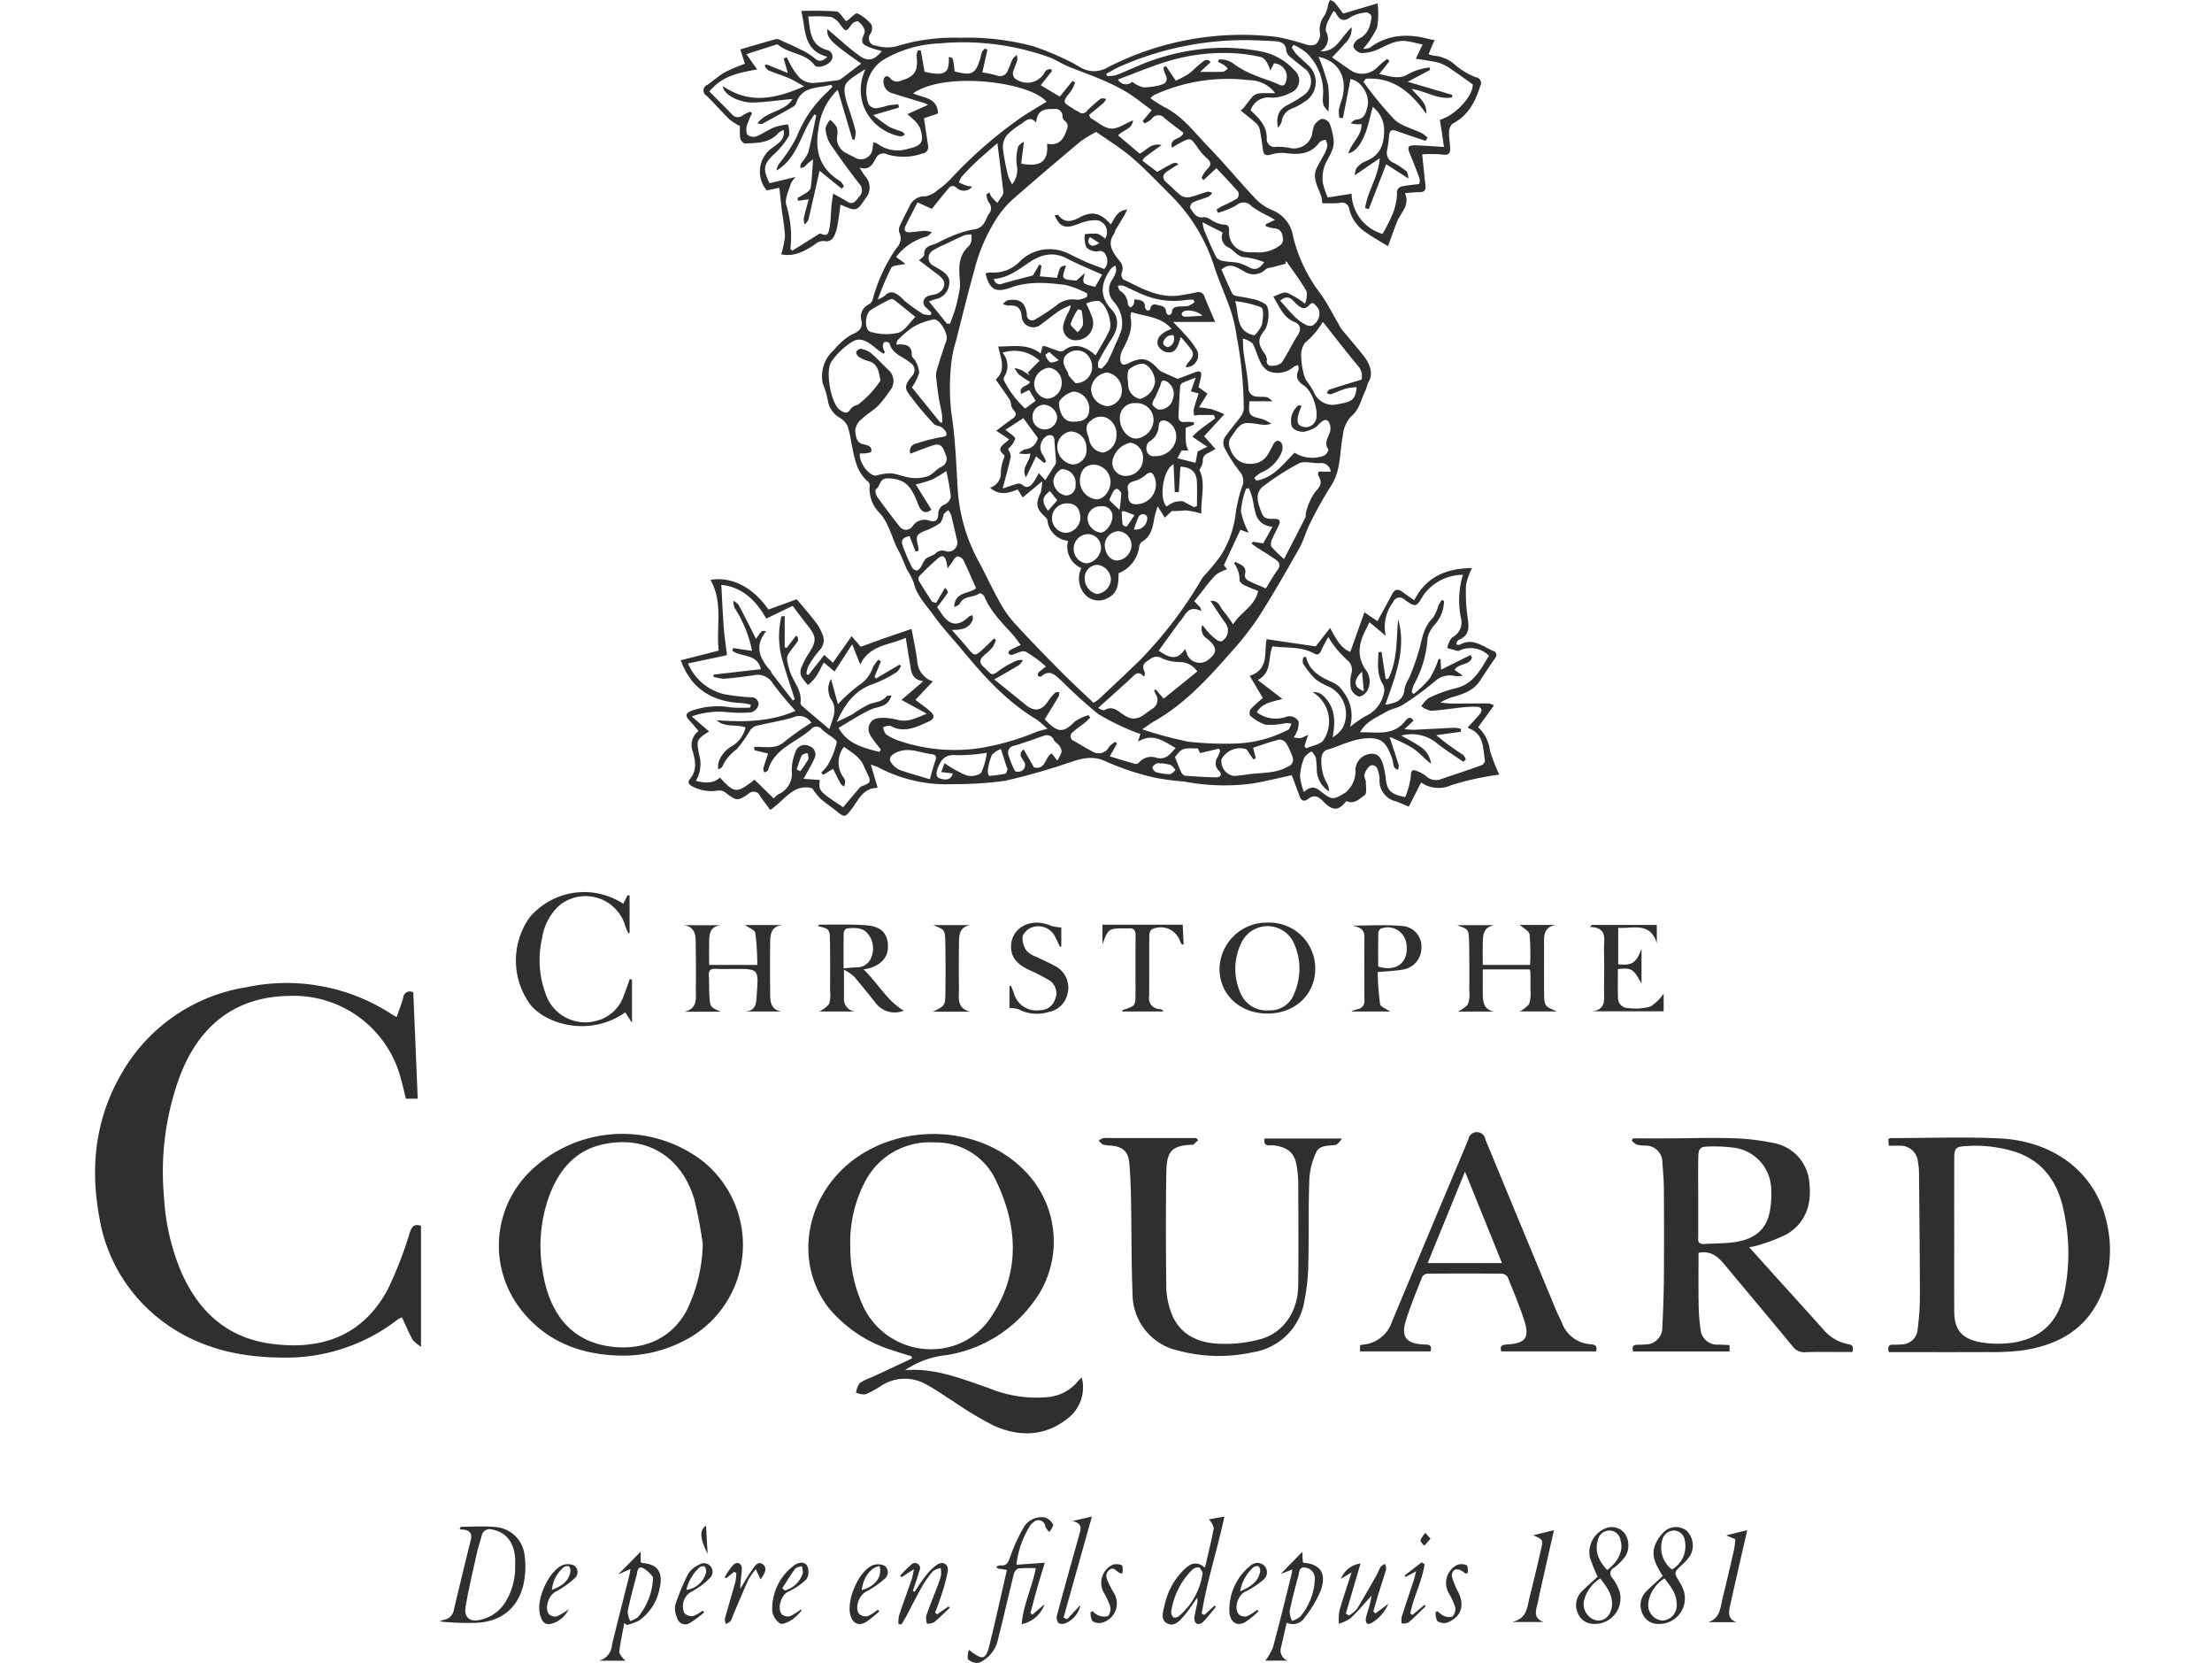 <svg xmlns="http://www.w3.org/2000/svg" width="314" height="236"><defs><style>.cls-1{fill:#2f2f2e;fill-rule:evenodd}</style></defs><path id="Logo_Christophe_COQUARD_2018_r" data-name="Logo Christophe COQUARD 2018 r" class="cls-1" d="M148.55 14.442c-2.215-2.767-14.272-4.411-18.936-1.2 1.408.689 3.444.527 3.547 2.864l-2 .679c.2 1.325.391 2.625.59 3.924a.9.9 0 0 1-.8 1.075 8.188 8.188 0 0 1-5.021.121 1.145 1.145 0 0 0-1.593.567c-.442.735-.861 1.806-2.343 1.3.33.506.534.86.777 1.184a2.353 2.353 0 0 1 .111 3.174c-1.29 1.9-1.29 1.9-3.568.91-.147 1.013-.259 2.014-.448 3a5.051 5.051 0 0 1-.551 1.638 1.254 1.254 0 0 1-.989.58 1.784 1.784 0 0 0-1.66.434c-1.958 1.332-3.344 1.707-4.778 1.395a12.7 12.7 0 0 0 .544-2.566 25.2 25.2 0 0 0-.393-3.211c-.145-1.186-.266-2.375-.408-3.663l-1.782.375a4.12 4.12 0 0 1 .91-6.136c.72-.566 1.691-1.045 1.483-2.444a2.87 2.87 0 0 0-.71.4c-1.293 1.506-3.09 1.439-4.817 1.52a1.084 1.084 0 0 1-.641-.767 10.167 10.167 0 0 1-.03-1.709 8.536 8.536 0 0 1-1.481-.933c-1.117-1.093-2.145-2.276-3.261-3.37a.855.855 0 0 1 .132-1.553c.835-.581 1.595-1.285 2.474-1.783a25.781 25.781 0 0 1 2.833-1.2l-.65-2.036c1.785-.522 3.431-1.015 5.088-1.468a1.2 1.2 0 0 1 .675.189c.953.43 1.912.85 2.842 1.325a8.59 8.59 0 0 1 1.9 1.17c.631.574 1.109.535 1.86-.167-3.555-.924-3.037-3.961-3.721-6.5a49.359 49.359 0 0 1 4.992.063c.476.05.874.853 1.363 1.369a2.41 2.41 0 0 0 .286-.162c.46-.33 1.089-1.046 1.34-.931a6.147 6.147 0 0 1 2 1.6 1.59 1.59 0 0 1-.139 1.292 1.026 1.026 0 0 0 .781 1.684 5.649 5.649 0 0 0 2.772.134 27.508 27.508 0 0 1 9.106-1.251 36.03 36.03 0 0 1 10.444 1.206 39.7 39.7 0 0 1 5.277 2.214c.5.218.945.54 1.427.791a3.743 3.743 0 0 0 3.77.04 41.588 41.588 0 0 1 24.24-4.35 37.583 37.583 0 0 1 4.068 1.078 1.767 1.767 0 0 0 1.334-.073 1.907 1.907 0 0 0 .6-1.432 3.182 3.182 0 0 1 .624-2.632 5.187 5.187 0 0 0 .525-1.584c.069-.216.175-.416.264-.616a1.933 1.933 0 0 1 .614.318c.426.49.8 1.023 1.253 1.607l4.879-1.447a11.943 11.943 0 0 1-.072 3.434 13.075 13.075 0 0 1-1.983 3.024 2.478 2.478 0 0 0 .977-.185c2.619-1.935 5.481-1.994 8.474-1.187.168.046.346.055.69.107l-.854 2.009a3.077 3.077 0 0 0 .772.223 5.13 5.13 0 0 1 3.174 1.458 10.606 10.606 0 0 0 2.753 1.6.827.827 0 0 1 .633 1.258c-.7 2.257-1.728 4.21-3.952 5.347a1.707 1.707 0 0 0-.465 1.262c-.028.756.145 1.518.154 2.278.007.63-.2.951-1.012.832a19.341 19.341 0 0 0-2.959-.038c.158 1.535.307 3.016.466 4.5.076.7-.275.878-.9.872-.6-.006-1.212.081-2.017.141.754 1.726-.571 2.708-1.084 3.969-.451 1.107-.834 2.242-1.318 3.556-.917-.565-2.091-1.211-3.177-1.981a5.491 5.491 0 0 1-2.331-3.3 1.026 1.026 0 0 0-1.357-.85 19.354 19.354 0 0 1-2.49.023c.09-1.641-1.669-3.107-.746-5.021.313-.65.7-1.262 1.03-1.906a4.22 4.22 0 0 0 .471-1.2 2.155 2.155 0 0 0-.261-.858 1.817 1.817 0 0 0-.829.306c-1.276 1.8-3.048 1.822-4.974 1.56a5.385 5.385 0 0 0-2.007.239c-.635.165-.973.056-1.068-.624-.136-.967-.267-1.937-.457-2.894a1.718 1.718 0 0 0-.473-.892c-.721-.654-1.5-1.247-2.251-1.864l.364-.277c.475-.605.914-1.245 1.442-1.8a1.563 1.563 0 0 1 .941-.357c.633-.054 1.274-.016 2.164-.016a4.66 4.66 0 0 0-3.689-1.848A25.079 25.079 0 0 0 163.8 13.5a3.206 3.206 0 0 0-.491.436 19.988 19.988 0 0 0 1.925 1.236c2.592 1.271 4.27 3.571 6.2 5.561 2.388 2.462 4.571 5.123 6.93 7.615a7.24 7.24 0 0 0 2.426 1.557 4.781 4.781 0 0 1 2.771 3.673 22.046 22.046 0 0 0 3.97 8.218c.934 1.325 1.668 2.793 2.49 4.2a4.973 4.973 0 0 0 .374.664c1.085 1.322 2.212 2.609 3.265 3.955.663.847 1.359 2.322.652 3.509-.234.393-.284.893-.491 1.308-.631 1.262-.819 2.706-2.083 3.714a4.668 4.668 0 0 0-1.11 2.615c-.49 2.42-.23 4.982-1.7 7.211a55.829 55.829 0 0 0-2.956 5.285c-.591 1.153-.913 2.452-1.548 3.575-1.85 3.27-3.718 6.537-5.737 9.7a41.749 41.749 0 0 1-3.867 4.943c-3.273 3.739-6.616 7.417-11.013 9.909-.5.282-.957.633-1.675 1.113a56.3 56.3 0 0 0 6.544 1.757 46.338 46.338 0 0 0 6.837.258 17.275 17.275 0 0 0 7.092-1.825.824.824 0 0 0 .373-.211 6.324 6.324 0 0 0 .348-.793 4.355 4.355 0 0 0-.776-.065 11.1 11.1 0 0 1-2.875.236 6.142 6.142 0 0 1-2.24-1.328 1.027 1.027 0 0 1 .122-.917 21.814 21.814 0 0 1 1.706-1.548l-1.861-3.146c2.847-.968 1.983-3.4 2.405-5.2l6.97 1.016 2.022-2.612c.844 1.459 1.488 2.882 2.883 3.388a4317.95 4317.95 0 0 0 2-5.609l1.855 1.254c.729-1.341 1.425-2.595 2.093-3.864.4-.762.9-.7 1.491-.259.522.387 1.06.753 1.631 1.156 1.708-3.335 4.541-4.529 8.214-4.57a8.964 8.964 0 0 0-.858 2.391 24.482 24.482 0 0 0 .239 4.734c.217 1.366.208 2.454-1.244 3.06a.715.715 0 0 0-.3.308.96.96 0 0 0-.029.357.863.863 0 0 0 .419.048c1.833-1.063 3.239.194 4.753.862a.6.6 0 0 1 .28 1.033q-1.075 1.57-2.116 3.165c-.971 1.5-2.515 1.967-4.106 2.4a9.665 9.665 0 0 0-1.552.73c.544.049 1.088.136 1.632.138 1.764.009 3.529-.02 5.293-.012a2.476 2.476 0 0 1 .7.28c-.787 1.082-1.519 2.09-2.251 3.1a5.287 5.287 0 0 1 1.672 3.293 26.314 26.314 0 0 0 1.322 3.424c-.7.11-1.435.187-2.151.348a36.992 36.992 0 0 0-4.7 1.17 4.326 4.326 0 0 1-4.239-.4l-1.747 3.432c-.669-.279-1.222-.542-1.8-.745a3 3 0 0 1-2.345-3.235 4.116 4.116 0 0 0-.205-1.057c-.143-.648-.625-1.046-1.169-.747a2.548 2.548 0 0 0-.807 1.341 3.924 3.924 0 0 0 .225.813c0 .693.187 1.76-.163 2-.714.49-1.493 1.369-2.591.827-1.086 1.4-1.928 1.467-3.26.089-.71-.735-1.305-1.065-2.205-.36-.509.4-.942.256-1.174-.386-.363-1-.739-2-1.111-3-1.723.368-3.612.833-5.522 1.167a30.163 30.163 0 0 1-9.74-.271 37.653 37.653 0 0 1-4.085-.528 37.234 37.234 0 0 1-6.973-2.288c-1.833-.906-3.321-.5-5.012.033a90.066 90.066 0 0 1-9.365 2.677 53.8 53.8 0 0 1-7.47.478 20.739 20.739 0 0 1-10.568-2.4c-.272-.137-.572-.217-1.032-.388l.978 3.31c-1.875 0-2.579 1.388-3.414 2.626-.122.179-.259.349-.391.521-.793 1.034-.962 1.039-1.942.237-.782-.641-1.635-1.2-2.393-1.864a10.465 10.465 0 0 1-1.148-1.455c-2.647-.736-3.919 1.715-5.959 3.072-.472-.636-.973-1.281-1.437-1.951a1 1 0 0 0-1.664-.328c-1.545 1.078-1.745.988-3.282-.208a1.471 1.471 0 0 0-1.046-.263 5.7 5.7 0 0 1-3.674-.622c-.5-.249-.649-.617-.292-1.035 1.015-1.19.758-2.531.418-3.824a2.49 2.49 0 0 1 .8-2.972c-.475-.55-.915-1.073-1.371-1.582-.622-.7-.35-1 .428-1.305a11.005 11.005 0 0 1 5.559-.459 21.436 21.436 0 0 0 2.731.019l.057-.405a7.709 7.709 0 0 0-1.2-.229c-4.408-.158-7.313-2.147-8.732-6.081l5.392-1.363c-.407-3.248.678-6.781-1.169-10.032 2.6-.5 5.8.7 8.224 4.2l4.014-1.459c.931 1.115 1.8 2.095 2.6 3.135a7.408 7.408 0 0 1 1.07 1.871 2.005 2.005 0 0 1-.423 2.209 14.462 14.462 0 0 0-1.613 2.314 3.558 3.558 0 0 0-.253 1.069l.281.153 2.24-2.849 1.23 1.108 2.664-3.778 1.292 1.508c1.23-.444 2.438-.889 3.653-1.315 1.176-.413 2.359-.806 3.56-1.216.27 1.478.587 2.956.8 4.45a3.23 3.23 0 0 0 2.225 3l-2.476 2.611c.626.48 1.322.98 1.979 1.528.823.685.794 1.167-.187 1.6-1.709.752-3.423 1.65-5.36.554a2 2 0 0 0-1.017.223 2.243 2.243 0 0 0 .406.986 7.3 7.3 0 0 0 1.836.917 24.4 24.4 0 0 0 11.567 1.029 36.1 36.1 0 0 0 8-2.307 14.665 14.665 0 0 1 1.513-.407 12.634 12.634 0 0 0-1.6-1.372c-4.141-2.481-7.321-5.988-10.359-9.654-1.4-1.688-2.913-3.291-4.184-5.07-1.058-1.481-2.42-2.8-2.852-4.7a9.442 9.442 0 0 0-.9-1.725c-.43-.912-.753-1.881-1.239-2.76-.96-1.735-1.256-3.751-2.67-5.334a4.869 4.869 0 0 1-1.432-3.853.721.721 0 0 0-.174-.569c-1.779-1.464-2-3.6-2.44-5.635a14.629 14.629 0 0 0-.528-2.317 2.93 2.93 0 0 0-1.062-1.142 3.385 3.385 0 0 1-1.732-2.481 10.242 10.242 0 0 0-.684-2.274 4.934 4.934 0 0 1 1.239-4.587c.381-.326.667-.762 1.046-1.09a7.59 7.59 0 0 1 1.86-1.43c.991-.41 1.507-.881 1.321-1.912a1.932 1.932 0 0 1 1.071-2.35 1.145 1.145 0 0 0 .507-.647 23.2 23.2 0 0 1 3.448-7.414 1.877 1.877 0 0 0 .334-2.141 1.408 1.408 0 0 1 .131-1.038c.4-.891.861-1.753 1.3-2.624a2.3 2.3 0 0 1 2.3-1.457 3.845 3.845 0 0 0 1.823-.971 10.608 10.608 0 0 0 1.642-1.395 63.239 63.239 0 0 1 9.868-8.659c1.241-.858 2.551-1.598 3.831-2.394zm7.067 4.279a17.364 17.364 0 0 0-2.215 1.336 572.05 572.05 0 0 0-9.747 8.328 13.308 13.308 0 0 0-2.08 2.455 24.735 24.735 0 0 0-3.277 7.54c-.933 3.342-1.759 6.714-2.613 10.078a16.953 16.953 0 0 0-.646 3.059 31.463 31.463 0 0 0 0 7.028c.583 3.631.692 7.343.921 11.025a24.638 24.638 0 0 0 3.02 10.21c.985 1.838 1.857 3.737 2.873 5.557a16.058 16.058 0 0 0 2.087 3.021c2.133 2.335 4.343 4.6 6.567 6.851 1.538 1.554 3.152 3.033 4.709 4.524a5.821 5.821 0 0 0 .726-.471c2-1.886 4.019-3.751 5.977-5.679a59.426 59.426 0 0 0 8.712-11.483 7.011 7.011 0 0 1 .623-.748 27.6 27.6 0 0 0 2.025-2.486 14.186 14.186 0 0 0 2.082-5.632 19.316 19.316 0 0 1 .931-4.091 2.053 2.053 0 0 0-.4-2.33 23.1 23.1 0 0 1-2.041-3.193 1.686 1.686 0 0 1-.063-1.422c.657-1.035 1.5-1.948 2.226-2.943a2.416 2.416 0 0 0 .543-1.221 56.9 56.9 0 0 0-1.017-10.349 21.6 21.6 0 0 0-.818-3.587c-.722-2.114-1.668-4.153-2.358-6.276a24.913 24.913 0 0 0-6.164-10.114c-1.828-1.822-3.607-3.706-5.561-5.384-1.586-1.359-3.397-2.452-5.022-3.603zm11.667 4.579c-.577.367-1.061.669-1.537.981-.834.547-.785 1.1-.051 1.721.69.582 1.3 1.273 2.025 1.8a1.722 1.722 0 0 0 1.244.153c.841-.189 1.646-.531 2.479-.758a1.389 1.389 0 0 1 .629.2 1.923 1.923 0 0 1-.512.511c-.736.3-1.515.492-2.233.822a.966.966 0 0 0-.4.76c.493.662.85 1.569 2 1.317a2.051 2.051 0 0 1 .944.371 4.67 4.67 0 0 0 1.673.687c.779-.02.939.222.932.908A2.772 2.772 0 0 0 177 35.775c.464.066.946 0 1.415.041a4.9 4.9 0 0 0 3.128-.892 1.083 1.083 0 0 0 .509-1.375 1.158 1.158 0 0 0-1.176-1.144 4.5 4.5 0 0 1-1.243-.338l.09-.277 1.266-.582c-.47-.276-.705-.418-.943-.553a14.591 14.591 0 0 1-2.393-1.393 1.469 1.469 0 0 0-2.14-.129 12.922 12.922 0 0 1-2.623 1.073l-.2-.462c.275-.168.54-.356.826-.5a22.134 22.134 0 0 0 2.113-1.081.968.968 0 0 0 .14-.939c-.982-1.143-2.038-2.223-3.1-3.354l-1.827 1.689-.288-.317a5.1 5.1 0 0 1 .731-1.159c.652-.594.741-1.035 0-1.652a8.646 8.646 0 0 1-1.386-1.642c-.9-1.25-.883-1.266-2.3-.551-.378.191-.738.42-1.252.715-.348-1.493 1.422-1.115 1.644-2.105-.875-.675-1.8-1.35-2.677-2.078a1.125 1.125 0 0 0-1.846.146 3.49 3.49 0 0 1-1.013.591l-.249-.337 1.288-1.536c-1.179-.862-2.268-1.766-3.46-2.5a27.884 27.884 0 0 0-3.581-1.8c-1.617-.7-3.288-1.268-4.914-1.946-.868-.361-1.662-.9-2.537-1.243a36.25 36.25 0 0 0-15.738-1.977 16.8 16.8 0 0 0-8 2.4 5.349 5.349 0 0 0-1.98 6.2 1.335 1.335 0 0 0 1.054.6 9.064 9.064 0 0 0 1.674-.392c.492-.1 1-.121 1.5-.177.032.155.064.31.1.466l-3.672 1.076c.9.655 1.6 1.248 2.381 1.707a12.911 12.911 0 0 0 1.727.628 1.442 1.442 0 0 1 .4.422 1.5 1.5 0 0 1-.6.265 6.947 6.947 0 0 1-5.281-4.362 6.728 6.728 0 0 1 .3-5.183 16.134 16.134 0 0 0-1.505.954c-1.475.969-1.692 1.434-1.317 3.156.138.634.384 1.243.576 1.866.287.935.618 1.86.831 2.812a3.684 3.684 0 0 1-.152 1.226l-.3-.072-2.083-7.017a9.1 9.1 0 0 0-2.73 5.531c-.573 3.251.249 5.719 3.106 7.451a2.287 2.287 0 0 1 .505.74l-.323.315-3.134-2.546c-.511 2.258-1.033 4.612-1.592 6.956a2.09 2.09 0 0 1-.517.655 2.341 2.341 0 0 1-.139-.826c.2-.924.465-1.834.7-2.738l-1.5.216-.092-.389c.332-.2.678-.374.993-.6a1.958 1.958 0 0 0 .875-.754c.19-1.366.247-2.75.351-4.127a4.985 4.985 0 0 0-1.175 1.015 1.563 1.563 0 0 1-.628.192 1.618 1.618 0 0 1 .083-.634 6.89 6.89 0 0 0 1.02-1.527c.461-1.753.779-3.545 1.152-5.322l-.261-.105c-1.936 2.548-2.325 6.169-5.381 7.958a2.194 2.194 0 0 1 .371-.992 19.875 19.875 0 0 0 2.494-3.8 17.064 17.064 0 0 1 4.317-6.318c.263-.259.511-.533.766-.8l-.2-.261c-1.835.546-4.161.1-4.991 2.686a.978.978 0 0 1-.449.457q-2.168 1.227-4.359 2.412a1.676 1.676 0 0 1-.657-.092c1.347-1.793 3.934-1.635 4.972-3.452-1.829.178-3.609.427-5.4.507-2.025.09-4.433-1.088-4.472-2.323 3.758 2.572 7.456 1.822 11.521.02-.9-.486-1.505-.882-2.164-1.162-.961-.408-1.968-.707-2.929-1.113a1.813 1.813 0 0 1-.5-.659l.207-.189 3.069 1.232-.577-2.033.419-.2c.273.515.527 1.042.826 1.542a7.666 7.666 0 0 0 .8 1.121 2.538 2.538 0 0 0 .829.681 2.994 2.994 0 0 0 1.309.308c1.1-.063 2.2-.227 3.291-.362a1.3 1.3 0 0 0 .6-.165c.985-.729 1.952-1.484 2.924-2.23-4.389-3.09-4.884-3.573-4.8-4.893.342.3.585.514.837.723 1.246 1.039 2.436 2.158 3.758 3.087 1.212.852 2.055.6 3.122-.661-.143-.056-.27-.112-.4-.156a7.41 7.41 0 0 1-2.012-.724c-.824-.608.024-1.381.008-2.067a2.465 2.465 0 0 0-1.006-1.321 1.333 1.333 0 0 0-.889.486c-.758 1.069-.786 1.059-1.594-.01a2.642 2.642 0 0 0-1.338-1.083 20.157 20.157 0 0 0-3.211-.051c.319 1.96.2 3.993 2.616 4.736a.961.961 0 0 1 .646 1.525c-.509.723-1.976 1.159-2.356.643-1.292-1.756-3.623-1.583-5.145-2.883a.369.369 0 0 0-.3-.042c-1.358.431-2.712.872-4.227 1.362l1.527 2.171c-3.676.607-5.117 1.253-6.8 3.106 1.062 1.071 2.145 2.133 3.19 3.232a1.1 1.1 0 0 0 1.628.121 6.518 6.518 0 0 1 1-.469l.258.215a11.276 11.276 0 0 0-.687 1.614 2.055 2.055 0 0 0-.011 1.405 1.333 1.333 0 0 0 1.241.288c.917-.35 1.74-.946 2.65-1.324a10.051 10.051 0 0 1 1.895-.4 3.31 3.31 0 0 1 .153 1.625 10.891 10.891 0 0 1-2.006 2.5c-1.6 1.481-1.778 2.158-.755 4.227l3.687-.885a4.2 4.2 0 0 0-.671.952c-.28.986-.868 2.08-.656 2.971a15.38 15.38 0 0 1 .6 6.3l.276.234 3.914-2.448c1.015.4 1.2.325 1.414-1.116.139-.933.142-1.886.229-2.828.047-.515.141-1.025.239-1.707.791.448 1.4.758 1.968 1.124.861.553 1.24-.075 1.665-.63a1.279 1.279 0 0 0 .119-1.83 101.837 101.837 0 0 1-4.208-5.787 4.56 4.56 0 0 1-.627-2.147 2.852 2.852 0 0 1 .668-1.2 4.486 4.486 0 0 1 .925 1.052 2.663 2.663 0 0 1 .044 1.291 2.3 2.3 0 0 0 1.351 2.4c.345.2.71.365 1.064.55a1.666 1.666 0 0 0 2.631-1.32c.047-.231.058-.468.094-.769a1.944 1.944 0 0 1 .58.177 4.76 4.76 0 0 0 4.222.768c2.085-.451 2.47-.967 1.842-2.979a3.921 3.921 0 0 0-.97-1.235 9.739 9.739 0 0 0-.844-.738l2.948-1.324c-.361-.167-.476-.237-.6-.275-1.482-.453-2.97-.886-4.446-1.356a1.707 1.707 0 0 1-1.278-1.807.79.79 0 0 1 .312-.613.7.7 0 0 1 .62.243 1.2 1.2 0 0 0 1.542.375c1.976-.575 2.479-1.377 2.21-3.537a2.21 2.21 0 0 1 .2-.765l.409.011.533 3.028c2.958.7 3.538.137 3.435-2.064.607.015.607.015.839 2.022 2.464.643 2.971.377 3.665-1.942a6.853 6.853 0 0 1 .213-.835 1.992 1.992 0 0 1 .421-.466l.346.151-.715 3.228a17.813 17.813 0 0 1 2.028.428 1.166 1.166 0 0 0 1.585-.706c.252-.52.418-1.082.68-1.6a2.859 2.859 0 0 1 .579-.6 2.033 2.033 0 0 1 .086.754c-.17.587-.473 1.138-.61 1.73a.974.974 0 0 0 .274.845 2.82 2.82 0 0 0 4.089-.626 3.608 3.608 0 0 1 .374-.528 1.862 1.862 0 0 1 .589-.193l.223.281-1.61 2.034 2.708 1.621 1.789-2.223.387.2a5.622 5.622 0 0 1-.61 1.274c-1.469 1.759-.986 1.557.637 2.659.148.1.346.132.483.242a.771.771 0 0 0 1.2-.175 18.5 18.5 0 0 1 1.954-1.707 1.4 1.4 0 0 1 .731.072 2.5 2.5 0 0 1-.371.553c-.671.58-1.365 1.135-2.05 1.7l.216.443c.964.532 1.905 1.427 2.9 1.494.974.065 2-.715 3.12-1.17-.1 1.308-1.506 1.373-2.1 2.146l3.056 2.582c.968-.466 1.584-1.557 3.111-1.228l-2.434 1.77q-.147.228-.3.456l2.113 1.594c2.489-1.438 2.489-1.438 3.008-1.097zm25.782 80.626c2.27-.075 4.693.586 6.417-1.612.266-.339.745-.79 1.161-.03l-1.265 1.182a12.716 12.716 0 0 0 1.306.1c1.92-.088 3.839-.2 5.759-.287a4.563 4.563 0 0 1 .942.151l-.017.419-3.486.481a35.277 35.277 0 0 0 3.816 2.8 1.82 1.82 0 0 1 .376.637l-.34.347c-1.2-.828-2.439-1.611-3.6-2.5a5.632 5.632 0 0 0-5.223-1.224c.887.506 1.8.943 2.619 1.516a3.372 3.372 0 0 1 1.607 2.478c-.934-.7-1.687-1.6-2.623-2.234a24.238 24.238 0 0 0-3.264-1.575c.5 1.536.93 2.788 1.313 4.053a1.41 1.41 0 0 1-.151.627 1.427 1.427 0 0 1-.523-.411c-.15-.4-.143-.868-.3-1.27-.7-1.847-1.219-2.836-3.257-2.814-2.243.024-4.074 1.12-6.1 1.691a1.323 1.323 0 0 0-.639 1.058 6.318 6.318 0 0 0 .883 3.858 3.1 3.1 0 0 1 .2.945 3.715 3.715 0 0 1-1.757-3.05 13.983 13.983 0 0 0-.129-1.734 3 3 0 0 0-.6-.894 3.023 3.023 0 0 0-1.041.866 8.49 8.49 0 0 0-.612 2.636 8.756 8.756 0 0 0 .557 2.258c.94-.824 1.549-.749 2.246-.2 1.774 1.4 1.87 1.373 3.7.248a3.928 3.928 0 0 0 1.378-2.9 2.352 2.352 0 0 1 1.9-2.531c1.065-.215 1.72.3 2.067 1.67a11.363 11.363 0 0 1 .318 1.712c.166 1.754.7 2.335 2.768 2.722a10.992 10.992 0 0 0 .8-2.939c-.006-1.151.471-.918 1.081-.668a4.142 4.142 0 0 1 1.118.668 2.027 2.027 0 0 0 2.125.379c1.912-.648 3.829-1.281 5.729-1.964a.851.851 0 0 0 .468-.656c-.295-1.75-.106-3.768-2.291-4.574a.287.287 0 0 1-.109-.177c.587-.646 1.175-1.225 1.679-1.871.446-.57.224-.99-.48-1.014a15.886 15.886 0 0 0-2.168.107c-1.437.147-2.868.393-4.308.46a3.458 3.458 0 0 1-1.354-.636 4.106 4.106 0 0 1 1.057-1.174 19.6 19.6 0 0 1 3.766-1.377c2.583-.577 3.583-2.664 4.777-4.615a3.674 3.674 0 0 0-4.127-.769.55.55 0 0 1-.312.076c-.5-.119-.989-.261-1.482-.4a3.328 3.328 0 0 1 .7-1.523 2.364 2.364 0 0 0 1.244-2.757 12.416 12.416 0 0 1 .278-6.118 6.943 6.943 0 0 0-5.577 2.846c-1.045 1.778-1.067 1.809-2.677.712a.967.967 0 0 0-1.646.313 5.76 5.76 0 0 0-1.051 4.784l-2.318-1.925c-.259.528-.382.788-.513 1.045-.935 1.833-1.342 3.634-.118 5.561a2.771 2.771 0 0 1 .4 2.979 1.884 1.884 0 0 1-1.2.982 1.848 1.848 0 0 1-1.189-1.142 4.889 4.889 0 0 1 .065-2.138 1.793 1.793 0 0 0-.672-1.977 15.733 15.733 0 0 1-1.923-2.155 11.916 11.916 0 0 1-.693-1.066c-.4.758-.733 1.3-.979 1.886-.229.546-.512.767-1.074.45-1.863-1.05-3.936-.708-5.857-1.011-.7 1.623 0 3.657-2.092 4.791l3.492 2.681c-1.4.418-2.857.53-3.631 1.89a4.458 4.458 0 0 0 4.054.692 1.461 1.461 0 0 1 1.883.639 3.159 3.159 0 0 1-.347 1.641 3.348 3.348 0 0 1-.355.6 4.3 4.3 0 0 0 .994.092 5.526 5.526 0 0 0 1.066-.476c-.175.526-.248.742-.319.96s-.138.438-.207.657l.225.323c.865-.4 2.169-.578 2.517-1.25a4.863 4.863 0 0 0-1.574-6.729 1.978 1.978 0 0 1 1.244.3c1.953 1.616 2.034 3.742 1.57 6.113a4.123 4.123 0 0 0 1.451-1.373 4.325 4.325 0 0 0-1.868-5.771 8.961 8.961 0 0 1-1.993-1.1 12.623 12.623 0 0 1-1.791-2.246 1.727 1.727 0 0 1 .056-.871l.378-.072c.507 2.172 2.229 2.93 3.971 3.723a3.506 3.506 0 0 1 1.311 1.23 5.554 5.554 0 0 1 .968 4.987 18.717 18.717 0 0 1 2.189-1.516 4.562 4.562 0 0 0 2.648-3.471 1.515 1.515 0 0 0-.183-1.053c-.894-1.456-.675-3-.618-4.536l.427-.08q.3 1.936.595 3.872l.36-.027c1.355-2.642 1.121-5.585 1.416-8.432 1.212 4.265-.45 8.134-1.815 12.094 1.589-.2 2.621-.683 2.721-2.314a6.018 6.018 0 0 1 .653-1.478 35.819 35.819 0 0 0 1.5-4.27c.366-1.554.64-3.06 1.865-4.249a5.778 5.778 0 0 0 .783-1.753 7.829 7.829 0 0 1 .487-.8l.307.172a5.051 5.051 0 0 1-1.22 3.228 4.383 4.383 0 0 0-1.1 1.925 15.754 15.754 0 0 1-1.962 6.727 4.679 4.679 0 0 0-.3 1.076l.305.219a17.161 17.161 0 0 0 2.266-2.218 15.06 15.06 0 0 0 1.259-2.751l.261.033.078 1.487 4.165-2.07.219.34c-.309 1.178-1.989.774-2.461 1.8.121.069.186.1.244.14.309.213.617.429.924.644a4.311 4.311 0 0 1-1.065.063 3.127 3.127 0 0 0-2.9.732 41.727 41.727 0 0 1-4.522 3.321c-.712.467-1.647.582-2.392 1.013-1.345.792-2.878 1.362-3.712 2.906zm-68.26 2.776l.248-.313c-.325-.414-.662-.818-.972-1.243-.516-.707-1.069-1.438-.636-2.373s1.355-.9 2.172-.9a9.218 9.218 0 0 1 1.926.316c1.365.3 2.505-.274 4.009-.911l-3.588-1.949 3.1-2.658c-1.819-.24-1.715-1.583-1.926-2.726-.2-1.085-.361-2.178-.565-3.427-2.322 1.073-5.048.936-6.465 3.78l-1.136-2.867-2.5 3.866-1.535-1.275c-.422.773-.746 1.474-1.17 2.106a8.043 8.043 0 0 1-1.056 1.085 6.551 6.551 0 0 1-.955-1.213 1.626 1.626 0 0 1-.036-1.165 11.922 11.922 0 0 1 1.082-2.111c1.146-1.779 1.13-2.347-.206-4.028-.646-.814-1.265-1.649-2.079-2.713l-3.741 1.8c-1.434-2.508-3.374-4.49-6.382-4.779.117 2.128.2 4.112.346 6.092.091 1.215.29 2.422.429 3.634a.419.419 0 0 1-.021.259l-5.484 1.166a7.451 7.451 0 0 0 5.108 4.352 28.233 28.233 0 0 0 3.856.452.959.959 0 0 1 1.03 1.121 1.548 1.548 0 0 1-1.019 1.013 18 18 0 0 1-3.549-.05 11.636 11.636 0 0 0-4.907.629l2.466 2.126c-1.8 1.193-1.8 1.192-1.414 3.249a4.766 4.766 0 0 1-.451 3.772c1.282.311 2.417.414 3.412-.465 2.074 2.248 2.369 2.279 4.905.293l2.743 2.671a1.885 1.885 0 0 1 .676-.606 3.19 3.19 0 0 0 1.866-3.358 7.262 7.262 0 0 1 .6-2.815 1.357 1.357 0 0 1 1.863-.673 1.254 1.254 0 0 1 .768 1.768c-.453.983-1.019 1.914-1.548 2.891l2.3.165c-.148 1.576-.148 1.576 3.321 3.868.684-.814 1.373-1.645 2.076-2.464a1.737 1.737 0 0 1 .61-.545c1.242-.456 1.309-.59.728-1.8q-.259-.539-.5-1.084c-.578-1.292-1.735-1.908-2.8-2.677a3.588 3.588 0 0 0-.082 4.322 1.27 1.27 0 0 1 .253.593 2.8 2.8 0 0 1-.148.727 1.846 1.846 0 0 1-.5-.417c-.38-.688-.716-1.4-1.071-2.108l-1.407.863-.276-.326a5.233 5.233 0 0 0 .9-1.033 11.364 11.364 0 0 0 1.3-3.238c.057-.413-1.079-.993-1.672-1.5a3.386 3.386 0 0 1-.421-.346.963.963 0 0 0-1.524-.061c-2.1 1.905-5.253 2.7-6.151 5.879a1.092 1.092 0 0 1-.5.265 1.238 1.238 0 0 1-.149-.551c.2-.717.445-1.421.675-2.127l-1.936-.458-.044-.472c1.475-.082 3.029.407 4.316-.748a37.054 37.054 0 0 1 3.8-2.682 2 2 0 0 0-2.576-.764c-1.716.51-3.5.78-5.245 1.2a1.669 1.669 0 0 0-.844.616 20.849 20.849 0 0 1-1.906 2.687 6.364 6.364 0 0 0-2.1 2.549 1.5 1.5 0 0 1-.548.32 4.155 4.155 0 0 1 .007-.831 4.033 4.033 0 0 1 1.871-2.415 4.122 4.122 0 0 0 2-2.715c-1.4-.468-2.9.071-4.115-1.007 3.882.29 7.692.223 11.213-1.333a44.8 44.8 0 0 1-3.231-3.909 2.5 2.5 0 0 0-2.779-1.122c-1.366.179-2.733.376-4.106.476a6.1 6.1 0 0 1-1.542-.286l.042-.3 6.7-.773c-.562-2.3-2.848-1.652-4.065-2.629.049-.122.1-.244.148-.366l2.666.4a17.579 17.579 0 0 0-2.468-6.085 2.68 2.68 0 0 1-.192-1.019 2.488 2.488 0 0 1 .76.593c.86 1.615 1.669 3.258 2.458 4.818.817-1.219.817-1.219 1.441-1.081-1.743 2.128-.887 3.932.658 5.633.068.075.059.217.123.3q1.5 1.945 3.007 3.881l.267-.182c-.615-1.944-1.284-3.872-1.83-5.835a12.179 12.179 0 0 1-.053-5.932l.463-.006v4.419l.293.06 1.328-1.735a.7.7 0 0 1 .26.734c-.343.546-.781 1.033-1.144 1.568a1.771 1.771 0 0 0-.414.921 8.206 8.206 0 0 0 .368 1.689c.434 1.574 1.826 2.826 1.547 4.648a.663.663 0 0 0 .258.457c1.245 1.07 2.5 2.126 3.839 3.257.538-1.628 1.256-2.945.143-4.386a3.284 3.284 0 0 1-.274-1.689 3.821 3.821 0 0 1 .368-1.048l.981 3.586a23.388 23.388 0 0 1 2.92-2.647 4.782 4.782 0 0 0 2.019-2.524 5.31 5.31 0 0 1 .8-1.142l.367.228-.908 2.2.187.251 3.34-1.971.232.155a2.531 2.531 0 0 1-.583.882 17.979 17.979 0 0 1-3.263 1.663c-2.6.853-4.068 2.737-5.274 5.431.931-.456 1.608-.748 2.246-1.111a17.762 17.762 0 0 1 2.382-1.425c.86-.32 1.841-.3 2.462-1.151a1.553 1.553 0 0 1 .7-.045c-.152.3-.23.488-.334.658-.6.987-1.722.892-2.608 1.3-1.577.723-3.036 1.7-4.591 2.605 1.261 2.3 3.526 2.834 5.767 3.409zm69.064-95.52l-.328.431a51.692 51.692 0 0 0 4.382 5.328c1.012.96 2.6 1.309 3.91 1.96a5.2 5.2 0 0 1 .818.625l-.292.466c-1.382-.47-2.772-.915-4.141-1.42-.669-.247-.958-.045-1.033.622a16.57 16.57 0 0 1-.265 2.047 1.545 1.545 0 0 0 .989 1.9 11.533 11.533 0 0 1 1.79 1.209 2.323 2.323 0 0 1 .22.978l-3.146-2.02-2.476 6.377-.515-.167c.328-2.351 1.874-4.4 2.08-7.066l-3.542 2.419a2.52 2.52 0 0 1 .217-.969 3.128 3.128 0 0 1 1.156-.956c2.043-.754 2.775-2.168 2.785-4.332a4.151 4.151 0 0 0-1.615-3.443c-.358 1.309-.6 2.553-1.042 3.72-.652 1.721-1.563 2.752-2.411 2.866.421-1.5 1.924-2.481 1.858-4.162a4.015 4.015 0 0 1-.62.049c-.3-.027-.606-.089-.909-.137a1.74 1.74 0 0 1 .681-.53c1.274-.034 1.458-.933 1.706-1.9.4-1.568-.977-3.681-2.421-3.845l-1.072 5.522-.51-.038a4.883 4.883 0 0 1-.068-1.144 15.067 15.067 0 0 1 .454-1.57c.85-3.005-.561-5.388-3.324-5.927a32.11 32.11 0 0 1 1.35 4.039 19.855 19.855 0 0 1 .045 3.7 3.309 3.309 0 0 1-.7-.875 3.242 3.242 0 0 1-.08-1.3 7.659 7.659 0 0 0-2.4-6.187 7.39 7.39 0 0 0-1.774-1.08l-.261.351a6.416 6.416 0 0 0 .633.929c.5.522 1.06.99 1.583 1.492a3.231 3.231 0 0 1-.405 5.294 7.682 7.682 0 0 1-1.613.9 2.3 2.3 0 0 0-1.631 1.968 2.951 2.951 0 0 1-.519.823c-.3-1.62.127-2.547 1.245-3.172a17.163 17.163 0 0 0 2.5-1.509 2.356 2.356 0 0 0 .343-3.466c-.78-.645-1.6-1.248-2.361-1.911a1.472 1.472 0 0 1-.558-.859c-.039-1.1-.765-1.3-1.609-1.364-1-.071-2-.088-3-.136A43.9 43.9 0 0 0 159.15 9.37c-.724.3-1.394.723-2.089 1.089l.069.323a4.666 4.666 0 0 0 1.251-.1c1.019-.374 2-.84 3.006-1.259a31.678 31.678 0 0 1 12.127-2.644 28.791 28.791 0 0 1 5.07.444 8.667 8.667 0 0 1 5.178 2.763 1.879 1.879 0 0 1-.637 3.213 5.737 5.737 0 0 1-2.581.672 2.654 2.654 0 0 0-3.013 1.782c1.128 1.077 2.292 2.13 2.289 3.951a1.12 1.12 0 0 0 1.38 1.224 10.069 10.069 0 0 1 2.153.222 2.679 2.679 0 0 0 2.868-1.833 8.331 8.331 0 0 1 .305-1.355 2.133 2.133 0 0 1 1.095-.993 1.31 1.31 0 0 1 1.107.622 8.948 8.948 0 0 1 .57 2.3c.221 1.494-.848 2.567-1.3 3.843a5.44 5.44 0 0 0-.224 2.283 10.1 10.1 0 0 0 .707 2.106l3.378-.528a6.105 6.105 0 0 0 4.391 5.7 25.61 25.61 0 0 0 1.414-2.774 8.7 8.7 0 0 0 .651-2.92.884.884 0 0 1 .762-1.062c.782-.162 1.585-.222 2.4-.329a2.134 2.134 0 0 0 .046-.735 77.57 77.57 0 0 0-1.359-3.486c-.439-1.033-.323-1.29.794-1.262 1.262.031 2.522.14 4.019.229L204.404 17c2.287-.685 4.685-3.381 4.665-5.017-1.092-.773-2.038-1.476-3.02-2.125a6.459 6.459 0 0 0-1.769-.939c-1.029-.28-2.105-.383-3.3-.584l.961-2.017c-.8-.171-1.524-.381-2.267-.478-1.486-.193-2.714.535-4 1.14a6.01 6.01 0 0 1-2.434.554 1.557 1.557 0 0 1-1.135-.919 1.5 1.5 0 0 1 .785-1.116c1.357-.641 1.641-1.854 1.817-3.123a.932.932 0 0 0-.654-.607 5.244 5.244 0 0 0-2.279.628c-1.143.844-1.681.36-2.195-.624a.919.919 0 0 0-.286-.2 10.6 10.6 0 0 0-.673 1.252 2.759 2.759 0 0 0-.41 1.594 2.029 2.029 0 0 1-.774 2.847c2.33.137 2.926-2.088 4.434-3.383a2.837 2.837 0 0 1-1.022 2.348c-.522.666-1.143 1.255-1.749 1.907.538.377.982.69 1.428 1 .475.331.945.67 1.431.985a3.01 3.01 0 0 0 3.558-.576 11.84 11.84 0 0 1 1.415-1.187l.3.328-1.442 1.821c1.516.294 2.8.848 4.139-.008a8.072 8.072 0 0 1 1.91-.735 7.474 7.474 0 0 1 1.1-.184l.076.337-3.183 1.687 6.339 1.865-.078.36c-1.971.34-3.7-.915-5.7-1.2.91 1.129 2.2 1.876 2.074 3.543-2.14-3.046-4.688-5.274-8.596-4.996zm-45.394 83.41a16.621 16.621 0 0 0-2.886-2.113c-.5-.225-1.329.312-2.018.465a.471.471 0 0 1-.409-.219.494.494 0 0 1 .189-.435c.463-.265.954-.481 1.54-.766-.412-.538-.75-1.043-1.152-1.49-1.509-1.674-3.137-3.253-4.015-5.406a1.024 1.024 0 0 0-.656-.446c-.851.691-2.3.266-2.843 1.543a1.864 1.864 0 0 1-.77.409c.072-2.192 2.045-1.8 3.105-2.653-.619-1.386-1.189-2.746-1.845-4.063a1.044 1.044 0 0 0-.878-.451 1.829 1.829 0 0 0-.626.754c-.182.24-.36.483-.7.945-.218-1.713-.589-2.051-1.321-1.458a32.758 32.758 0 0 0-2.733 2.608.776.776 0 0 0 .029.7c.584.978 1.215 1.929 1.83 2.89l.569.159 1.252-2.132a1.025 1.025 0 0 1 .431.671c-.49.691-1.007 1.363-1.539 2.071l.676.982c1.142 1.653 2.361 1.767 3.8.372a1.615 1.615 0 0 1 .528-.221 1.534 1.534 0 0 1 .059.632c-.457 1.176-1.464 1.488-2.982 1.448.91 1.04 1.606 1.793 2.254 2.586.953 1.168 1.048 1.191 2.183.139.527-.488 1.036-1 1.553-1.5l.274.2a4.757 4.757 0 0 1-.433.984 5.846 5.846 0 0 1-.926.921c-.63.542-1.323 1.1-.405 1.911 1.185 1.051 1.014 1.492 2.348.435a13.2 13.2 0 0 1 2.46-1.347 2.043 2.043 0 0 1 .776-.036 2.327 2.327 0 0 1-.5.678c-1.1.674-2.23 1.3-3.551 2.062 1.592 1.289 3 2.41 4.389 3.56 1.305 1.084 2.343.918 3.288-.532a7.16 7.16 0 0 1 .973-1.159 1.1 1.1 0 0 1 .563-.054 1.446 1.446 0 0 1-.062.561c-.652 1.106-1.329 2.2-1.99 3.279 1.882 2.022 2.667 1.919 4.251.339a6.522 6.522 0 0 1 1.962-.923l.241.347c-.267.252-.519.522-.8.752-.559.451-1.176.837-1.692 1.331a.7.7 0 0 0 .206 1.24c.845.481 1.667 1 2.529 1.451a1.687 1.687 0 0 0 2.469-.675 3.671 3.671 0 0 1 .875-.671l.207.277-1.014 1.787c1.283.392 2.434.759 3.6 1.081a.666.666 0 0 0 .562-.215 2.271 2.271 0 0 1 2.495-.648c1.358.312 1.9-.551 2.7-1.4-1.71-.922-3.194-2.216-5.344-.894l.331-1.119a3.564 3.564 0 0 1-.489-.137 35.23 35.23 0 0 1-5.5-2.668 70.149 70.149 0 0 1-5.211-4.717c-.787-.684-1.626-1.764-2.874-.61a.459.459 0 0 1-.443-.082.478.478 0 0 1 .037-.463 13.345 13.345 0 0 1 1.073-.871zm-26.4-30.242c-.217 1.037 1.065 3.027 2.175 3.15a2.218 2.218 0 0 0 .493-.111 6.89 6.89 0 0 1 1.808-.216c.959.128 1.882.546 2.84.644a5.361 5.361 0 0 0 2.359-.256c.671-.252 1.158-.968 1.819-1.288a1.244 1.244 0 0 0 .642-1.8c-.263-.767-.545-1.629-1.613-1.316-1.125.33-2.21.8-3.364 1.227a1.067 1.067 0 0 1 .854-1.449 25.718 25.718 0 0 1 3.434-.882c.447-.092.988-.05.805-.675a2 2 0 0 0-.849-.843 5.3 5.3 0 0 1-.838-.288 45.61 45.61 0 0 1-3.012-3.524c-.993-1.348-1.591-1.69-.179-3.344a1.216 1.216 0 0 0-.279-1.936c-1.007-.858-2.541-1.2-2.913-2.76a.889.889 0 0 0-.744-.128.863.863 0 0 0-.191.686 2.8 2.8 0 0 0 .29.749l-.21.221c-.3-.22-.619-.428-.911-.663-1-.805-2.136-1.81-3.39-1.117a9.908 9.908 0 0 0-3.051 2.85c-.934 1.288-.145 5.62.994 6.743a2.316 2.316 0 0 0 .347.263c.517.345.937.456 1.338-.236a1.826 1.826 0 0 1 1.022-.6 13.942 13.942 0 0 0 3.213-3.411.757.757 0 0 0-.01-.218c-.224-1.1-.336-2.255-1.728-2.595a4.332 4.332 0 0 1-1.281-.565.9.9 0 0 1-.417-.685.819.819 0 0 1 .646-.484 3.379 3.379 0 0 1 1.445.607c.847.711 1.6 1.532 2.394 2.306a2.117 2.117 0 0 1 .29 3.069 16.716 16.716 0 0 1-1.6 2.058c-.755.734-1.7 1.27-2.456 2a2.339 2.339 0 0 0-.849 1.568c.113.679.063 1.675 1.082 1.93.626.156 1.395.252 1.167 1.14a4.658 4.658 0 0 1-1.574.175zm15.933-37.869a1.514 1.514 0 0 1-2.228.169.689.689 0 0 0-1.1.05c-.773.888-1.493 1.824-2.4 2.939l-2.04-.92c-.586 1.146-1.153 2.221-1.686 3.312-.313.64-.09.982.636.923.7-.056 1.4-.165 2.1-.193a4.551 4.551 0 0 1 .98.171 2.284 2.284 0 0 1-.7.626 7.981 7.981 0 0 0-4.368 2.914l1.337.97c-.843.217-1.813.184-2.03.573a41.054 41.054 0 0 0-1.9 4.492 4.64 4.64 0 0 0 .987-.534c.726-.8 1.416-.494 2.093.037.34.267.614.62.958.88a28.591 28.591 0 0 0 2.38 1.683 2.726 2.726 0 0 0 1.095.116l.093-.328c-.251-.237-.508-.469-.753-.712a.918.918 0 0 1 .212-1.6c.377-.185.846-.174 1.238-.336a1.9 1.9 0 0 0 .844-.6c.649-.962.1-1.608-.661-2.176-.869-.646-1.726-1.308-2.652-2.012a2.558 2.558 0 0 0 .76-.725c-.1-1.353 1.046-1.33 1.819-1.711.65-.319 1.29-.67 1.965-.922a13.758 13.758 0 0 1 3.183-1 1.976 1.976 0 0 0 1.611-1.055c.23-.364.336-.812.591-1.152a1.226 1.226 0 0 0-.047-1.671 3.272 3.272 0 0 1-.309-1.1l.45-.289a2.343 2.343 0 0 0 .252.6c.256.32.56.6.845.9.272-.4.564-.787.806-1.2a.938.938 0 0 0 .041-.536c-.258-2.163-.525-4.325-.823-6.758-1.143 1-2.074 1.783-2.96 2.611a36.976 36.976 0 0 0-2.11 2.155 3.135 3.135 0 0 0-.394.84c.348.141.688.3 1.045.417a6.727 6.727 0 0 0 .838.148zm46.391 31l.369.136a6.9 6.9 0 0 0-.436 1.168 2.124 2.124 0 0 0-.041 1.381 1.491 1.491 0 0 0 2.4-.351c.633-1.055-.259-4.19-1.568-5.069-.9-.6-1.286-1.207-.8-2.244a1.532 1.532 0 0 0-.061-.682 2.089 2.089 0 0 0-.626.243 3.476 3.476 0 0 1-3.556.616 2.765 2.765 0 0 1-1.186-1.356c-.434-.836-.649-1.788-1.1-2.611a3.5 3.5 0 0 0-1.371-.663c.042.839.031 1.375.1 1.9.227 1.674.581 3.337.693 5.017a1.2 1.2 0 0 0 1.229 1.313c.468.055.949.012 1.411.09a2.975 2.975 0 0 1 .787.58h-3.284c-.145 2.016-.105 2.053 1.918 2.546a6.294 6.294 0 0 1 1.183.649 6.784 6.784 0 0 1-.747.143 3.947 3.947 0 0 1-.652-.032c-2.819-.419-2.828-.427-4.343 1.845a1.454 1.454 0 0 0-.267.978c.465 2.162 2 3.164 4.061 2.6a2.851 2.851 0 0 0 1.329-.975 16.227 16.227 0 0 0 .943-1.707.934.934 0 0 1 .62-.466.854.854 0 0 1 .585.524 1.677 1.677 0 0 1-.023 1.032 5.288 5.288 0 0 1-2.978 2.99 4.334 4.334 0 0 0-.939.751l.291.376c2.442-.391 3.813-2.362 5.43-3.96a4.736 4.736 0 0 0 4.164.428 1.409 1.409 0 0 0 .656-.876c-.65-.848-.18-1.507.139-2.294a1.908 1.908 0 0 0-.13-1.671c-.582-.6-1.071.147-1.532.515a1.171 1.171 0 0 1-.132.169 4.917 4.917 0 0 1-1.9.773c-.709-.036-1.759-.264-1.757-1.269a2.779 2.779 0 0 1 1.121-2.545zm-4.711 26.032c.6-.963 1.1-1.842 1.675-2.672a.866.866 0 0 0-.164-1.341c-.866-.627-1.791-1.17-2.688-1.754-.28-.182-.55-.381-.825-.572l.141-.3 1.485.237 1.333-2.376a2.471 2.471 0 0 1-2.39-1.822c-.243-.753-.313-1.56-.5-2.333a13.267 13.267 0 0 0-.456-1.28l-.406.039a11.682 11.682 0 0 0-.744 3.194 11.214 11.214 0 0 0 1.112 3.083l-1.189-.435-2.341 5.037.455.559a6.624 6.624 0 0 0-1.578.789 16.432 16.432 0 0 0-1.6 1.89c-.511.632-1.01 1.274-1.478 1.866l.9.947.074.451c-1.762-.9-2.159.438-2.855 1.291-.114.14-.241.269-.346.415-.94 1.3-1.875 2.6-2.819 3.91 1.332.92 2.586 1.571 3.727-.228a3.692 3.692 0 0 1 .211.466 1.927 1.927 0 0 0 2.936 1.171c1.489-1.073 1.494-1.857.06-3.055a1.614 1.614 0 0 1-.74-2c.41.5.669.863.976 1.179a7.953 7.953 0 0 0 1.055.922.954.954 0 0 0 .71.217 1.75 1.75 0 0 0 .574-2.531c-.73-.986-1.381-2.031-2.167-3.2 1.223-.106 1.324.854 1.767 1.345a24.043 24.043 0 0 1 1.449 1.979c1.113-1.79 3.122-2.588 3.551-4.739-.578-.235-1.121-.419-1.629-.676a1.963 1.963 0 0 1-1-.716 4.11 4.11 0 0 0-.785-2.538 1.453 1.453 0 0 1 .187-.2c.753.415 1.729.619 1.331 1.915a.905.905 0 0 0 .433.72c.794.408 1.635.733 2.556 1.138zm-6.3-45.24c.483 1.08.971 2.2 1.49 3.307a.76.76 0 0 0 .453.379c.735.165 1.494.233 2.22.427a5.063 5.063 0 0 1 2.112.8c.678.63.429 2.949-.176 3.71-.932 1.174-.939 1.848-.092 3.116a1.884 1.884 0 0 1 .453 1.064.623.623 0 0 0 .683.834 2.01 2.01 0 0 0 1.4-.437c.841-1.249 1.474-2.637 2.289-3.906.558-.868.359-1.544-.45-1.867-1.625-.648-2.115-2.158-3.034-3.615.688-.215 1.407-.7 1.937-.544a11.969 11.969 0 0 1 2.577 1.555 3.464 3.464 0 0 0 .23-1.727c-.828-1.465-1.855-2.817-2.813-4.206a.4.4 0 0 0-.206-.025l.064.283-2.03.537a1.882 1.882 0 0 0-.792.223 2.4 2.4 0 0 1-3.14.3c-.942-.481-1.935-1.329-3.179-.216zm15.5 28.673a1.34 1.34 0 0 0-1.539-1.223c-.993.061-2.158-.354-2.959.034a37.513 37.513 0 0 0-4.948 3.162c-.96.67-1.126 1.623-.692 2.919.575 1.713.657 1.81 2.2 1.8.616 0 .85.226.633.77-.263.664-.653 1.276-.924 1.937a1.7 1.7 0 0 0-.224 1.17 15.562 15.562 0 0 0 1.841 1.822c1.079-2.091 2.069-3.992 3.032-5.906.106-.211 0-.522.092-.748a8.72 8.72 0 0 1 1.272-2.849c.757-.792 1.084-1.357.481-2.311a.6.6 0 0 1 .038-.573 1.094 1.094 0 0 1 .572-.008c.346-.002.692-.003 1.123-.003zm3.7-12a9.164 9.164 0 0 0-1.531.194c-.737.225-1.437.568-2.169.816a1.1 1.1 0 0 1-.524-.182 1.106 1.106 0 0 1 .306-.474c1.454-.476 2.92-.916 4.6-1.434a2.137 2.137 0 0 0-.55-2c-1.668-2-3.251-4.062-4.9-6.142.059-.044-.095.015-.157.126a10.843 10.843 0 0 1-2.425 2.8 3.107 3.107 0 0 0-.524 2.019 10.048 10.048 0 0 0 .322 2.247 3.449 3.449 0 0 0 .385 1.06 14.074 14.074 0 0 1 1.074 1.645 2.879 2.879 0 0 0 3.032 1.81c2.321-.419 2.856-.516 3.058-2.492zM162.4 96.026c-.879-.993-1.355-.224-1.921.295-1.48 1.356-2.979 2.691-4.584 4.136a2 2 0 0 0 .832.354c1.377-.885 2.254.449 3.2.879a2.027 2.027 0 0 0 2.152-.064c.527-.314 1-.725 1.512-1.058a1.434 1.434 0 0 0 .462-2.062c-.079-.172-.154-.344-.232-.517l.222-.166 1.141 1.324 4.778-3.859a3.032 3.032 0 0 0-2.534-1.339 6.012 6.012 0 0 1-2.388-.485c-1.011-.594-1.561-.086-2.291.426s-.437 1.025-.23 1.606a1.438 1.438 0 0 1-.119.53zm10.486-87.247l.15-.334a3.079 3.079 0 0 1 2.143.653 13 13 0 0 0 2.915 1.567c1.114.489 2.307.8 3.409 1.311.673.312.907.144 1.073-.488a1.908 1.908 0 0 0-1.725-2.5l-.53 1.034a5.271 5.271 0 0 0-.4-1 1.941 1.941 0 0 0-.824-.9 22.662 22.662 0 0 0-3.4-.531 27.247 27.247 0 0 0-10.411 1.256c-2.206.694-4.347 1.6-6.588 2.433a1.285 1.285 0 0 0 2.018.325 4.723 4.723 0 0 0 1.552.789 9.285 9.285 0 0 0 2.445-.326c.937-.218 1.122-.809.651-1.641a3.266 3.266 0 0 1-.216-.861l.373-.173 1.383 2.052a14.334 14.334 0 0 0 1.782-.933c.618-.431 1.113-1.035 1.722-1.48.381-.278.818-.9 1.457-.216l-1.501 1.384c1.291 0 2.295.028 3.294-.022a1.624 1.624 0 0 0 .631-.466 5.214 5.214 0 0 0-.591-.518 7.916 7.916 0 0 0-.812-.415zm-38.559 58.067a19.423 19.423 0 0 1-2.045 1.23 18.813 18.813 0 0 1-2.291.668l2.225 3.58c-.715.614-1.434.4-1.826-.62-1.083-2.806-1.852-3.708-4.315-3.823-1.306-.061-1.06 1.212-1.791 1.578a1.648 1.648 0 0 0 .23 1.031q1.581 2.2 3.265 4.327a1.117 1.117 0 0 0 1.8-.2 2.026 2.026 0 0 1 2.212-.776c.921.3 1.352.108 1.4-.9a1.42 1.42 0 0 1 .974-1.379 1.522 1.522 0 0 0 .807-1.1 34.145 34.145 0 0 0-.645-3.616zm-7.075-17.941c1.312-.11 2.272.077 2.176 1.595a2.925 2.925 0 0 0 .441.586 4.122 4.122 0 0 1 .616 1.8 7.356 7.356 0 0 1-1.042 2.093l4.04 4.986h.283a11.257 11.257 0 0 0-.066-1.265c-.112-.7-.3-1.386-.415-2.085-.145-.9-.26-1.814-.357-2.725a3.175 3.175 0 0 1 .009-1.195 76.136 76.136 0 0 1 1.417-4.4c.312-.867-.981-3.132-1.85-2.958a9.455 9.455 0 0 0-2.878 1.064 14.453 14.453 0 0 0-2.24 1.924 1.593 1.593 0 0 0-.134.581zm18.1-28.774l-.389 3.087c2.769.542 3.9-.342 3.67-2.823 1.748.347 2.37-.661 2.862-2.157.313-.953-.626-1.026-.671-1.643a1.024 1.024 0 0 0-1.238-1.125c-1.54-.048-2.334.286-2.512 1.93-.869-1.009-1.489-.229-2.129.2a9.247 9.247 0 0 0-2.025 1.607 2.738 2.738 0 0 0-.557 1.822 31.873 31.873 0 0 0 .744 3.935 6.507 6.507 0 0 0 .568 1.193 3.212 3.212 0 0 0 .647-2.761 6.858 6.858 0 0 1 .218-2.621 2.13 2.13 0 0 1 .808-.643zm32.915 87.462l-.329.185c-.209-.292-.419-.584-.627-.878a1.839 1.839 0 0 0-.426-.591 3.005 3.005 0 0 0-3.48 1.42 2.117 2.117 0 0 0 1.7 2.388c.718-.026 1.433-.142 2.147-.24 1.879-.259 3.838-.076 5.583-1.093a1.034 1.034 0 0 0 .639-1.384 10.722 10.722 0 0 0-.91-1.949 1.2 1.2 0 0 0-.969-.5c-1.241.312-2.45.751-3.706 1.156l.374 1.487zM134.434 45.95l.428-.023c.271-.761.582-1.511.8-2.286a25.256 25.256 0 0 0 .549-2.512 5.168 5.168 0 0 0 .043-1.286c-.136-1.756-.267-3.5 1.208-4.855a1.506 1.506 0 0 0 .417-.735 4.522 4.522 0 0 0 .019-.982 3.564 3.564 0 0 0-.993.118c-.954.4-1.885.866-2.82 1.315a10.76 10.76 0 0 0-1.63.832 1.23 1.23 0 0 0 .119 2.217c.281.161.564.321.84.491.773.477 1.521 1.089 1.323 2.061a2.366 2.366 0 0 1-1.846 2.136 7.94 7.94 0 0 0-1.022.34zm-5.315 30.138c-.585.117-1.3.334-1.034 1.183a23.874 23.874 0 0 0 1.4 3.275.881.881 0 0 0 .73.416 1.824 1.824 0 0 0 .642-.733 3.788 3.788 0 0 1 .552-.929c.4-.311.956-.419 1.36-.727a1.362 1.362 0 0 1 1.552-.329 1.284 1.284 0 0 0 1.559-1.515c-.3-1.221-.563-2.452-.873-3.671a2.609 2.609 0 0 0-.4-.656 2.7 2.7 0 0 0-.657.6 3.957 3.957 0 0 1-.431 1.173 8.773 8.773 0 0 1-2.148 1.131c-1.207.45-1.415.767-1.08 2.012a6.171 6.171 0 0 1 .111.831l-.436.126zm.819-31.116c-1.117-.9-2.058-1.678-3.022-2.423a.648.648 0 0 0-.568-.067 29.684 29.684 0 0 0-2.732 1.506c-.863.564-.939 2.867-.045 3.1a7.727 7.727 0 0 0 3.943.139c.927-.264 1.594-1.437 2.424-2.255zm19.362 61.939l.78 1.024a5.175 5.175 0 0 0 .624-1.261 1.487 1.487 0 0 0-.389-.906c-.187-.267-.538-.43-.693-.708a1.082 1.082 0 0 0-1.411-.657c-1.393.471-2.769 1-4.179 1.411a1.012 1.012 0 0 0-.91 1.222 13.232 13.232 0 0 0 .95 2.377.725.725 0 0 0 .573.094.922.922 0 0 0 .655-1.507c-.293-.518-.789-1.057.021-1.642l1.453 2.542c1.689.446 1.55-1.514 2.526-1.989zm20.747-.691c-2.243-.059-2.243-.059-3.252 1.222.32.8.547 1.435.836 2.045a1.031 1.031 0 0 0 .55.59c1.453.125 2.911.2 4.37.245.716.021 1-.426.473-.936a1.479 1.479 0 0 1-.167-1.957c.127-.282.24-.571.359-.857l-.171-.328-2.7.628zm-38.051 4.363c.3-1.019.477-1.8.753-2.546.231-.626.161-.943-.57-1.027-1.654-.188-3.242-1.058-4.987-.2-.768.376-1.142.848-.606 1.53a2.813 2.813 0 0 0 1.152.936c1.439.505 2.92.905 4.255 1.307zm2.088-2.276A17.237 17.237 0 0 0 137.1 110a2.44 2.44 0 0 0 2.156-.3 8.661 8.661 0 0 0 .822-2.871 24.684 24.684 0 0 1-4.334.344c-1.578-.147-2.189.638-2.636 1.877-.213.592-.33 1.252.393 1.449.622.17 1.455.316 1.744-.736l-1.636-.2zm36.611-76.766a6.255 6.255 0 0 0 .231 1.087c.559 1.329 1.1 2.667 1.763 3.948a1.729 1.729 0 0 0 1.109.488c.672.13 1.379.1 2.042.255a8.172 8.172 0 0 1 1.6.677c.794.384 1.362.122 2.012-.785a11.021 11.021 0 0 0-2.64-.7c-1.132-.006-1.574-.931-2.365-1.367a1.607 1.607 0 0 1-.878-2.144zm4.64 11.2c.585 1.95.043 4.312 2.736 4.847a4.77 4.77 0 0 0 1.068-1.515c.158-.818.279-2.255-.094-2.45a14.538 14.538 0 0 0-3.713-.883zm6.387-.075c.719.8 1.37 1.581 2.087 2.3A6.678 6.678 0 0 0 185.2 46a1.46 1.46 0 0 0 1.042.233 1.983 1.983 0 0 0 .985-2.28 2.951 2.951 0 0 0-.844-.95.654.654 0 0 0-.452.212c-.73.857-1.243.523-1.959-.128-.472-.43-1.004-1.449-2.253-.423zm-39.637 63.622a3.453 3.453 0 0 0-1.282.852 7.5 7.5 0 0 0-.572 2.167 1.71 1.71 0 0 0 .142.8 17.639 17.639 0 0 0 2.384-.317 1.392 1.392 0 0 0 .257-.714.7.7 0 0 0-.1-.183c-.253-.771-.496-1.544-.832-2.607zm22.754 2.025c0 .019-.006.039-.01.059a1.155 1.155 0 0 0-.533-.053 1.237 1.237 0 0 0-.7.533.882.882 0 0 0 .483.717 7.6 7.6 0 0 0 2.024.3 1.862 1.862 0 0 0 .746-.6 2.314 2.314 0 0 0-.637-.689 6.885 6.885 0 0 0-1.376-.269zm-51.739.887l.506.242a17.68 17.68 0 0 0 1.148-1.707 1.727 1.727 0 0 0-.125-.854 1.652 1.652 0 0 0-.816.3 17.946 17.946 0 0 0-.713 2.019zm80.25-13.883c-1.294 1.206-1.211 2.27.248 2.759l-.248-2.76zM59.762 173.959v17.156a5.023 5.023 0 0 1-1.189-.983c-.553-1.015-1-2.087-1.522-3.192a4.026 4.026 0 0 0-.593.313 25.824 25.824 0 0 1-16.634 5.4c-6.131-.057-11.859-1.445-16.841-5.206a23.118 23.118 0 0 1-8.914-14.873c-1.264-6.97-.518-13.718 3.03-19.951a24.891 24.891 0 0 1 17.953-12.535 27.338 27.338 0 0 1 20.72 3.954c.119.078.251.137.537.29.328-.952.684-1.843.935-2.762a.929.929 0 0 1 1.426-.726l.627 15.073h-1.682c-.225-.906-.425-1.825-.683-2.728a15.706 15.706 0 0 0-15.91-11.853c-7.321.1-12.6 3.9-15.45 11.275a39.248 39.248 0 0 0-2.3 17.147 31.938 31.938 0 0 0 2.461 10.77c2.455 5.566 6.46 9.283 12.626 10.148 6.728.944 12.97-.7 16.722-7.767a55.209 55.209 0 0 0 3.093-7.994c.3-.859.587-1.273 1.588-.956zm68.72 20.488c4.253-.348 8.062 1.231 11.927 2.565a17.646 17.646 0 0 0 8.518 1.238 6.222 6.222 0 0 0 3.952-2.073c.207-.239.43-.463.672-.723a5.551 5.551 0 0 1-1.992 5.847c-3.214 2.555-6.791 2.619-10.361 1.077a47.329 47.329 0 0 1-5.772-3.444c-1.357-.835-2.649-1.792-4.058-2.523a6.076 6.076 0 0 0-6.223.217 14.738 14.738 0 0 1-2.284 1.251 2.929 2.929 0 0 1-1.342-.251 3.293 3.293 0 0 1 .521-1.353 7.5 7.5 0 0 1 1.746-.841q2.833-1.321 5.665-2.65c-.018-.1-.035-.207-.052-.31-.874-.273-1.757-.523-2.622-.823a18.837 18.837 0 0 1-9.2-6.121c-4.12-5.387-3.693-13.076.976-18.506 6.516-7.578 19.308-8.191 26.5-1.27a14.277 14.277 0 0 1 1.445 19.3 18.909 18.909 0 0 1-12.234 7.266 12.613 12.613 0 0 0-5.782 2.127zm-7.78-17.582a19.668 19.668 0 0 0 2.064 8.991c3.711 6.86 13.362 7.65 17.787 1.239 4.246-6.152 4.014-12.818.917-19.375a9.324 9.324 0 0 0-8.78-5.59 10.333 10.333 0 0 0-9.834 5.445 18.607 18.607 0 0 0-2.156 9.29zm124.813 14.023v.9h-13.672c-.211-.585-.1-.952.637-.948a9.191 9.191 0 0 0 1.088-.046 2.369 2.369 0 0 0 2.4-2.461q.192-3.432.224-6.872c.035-4.225.026-8.451 0-12.677-.007-1.234-.107-2.47-.211-3.7a2.374 2.374 0 0 0-2.459-2.506 5.769 5.769 0 0 1-1.186-.14 2.582 2.582 0 0 1-.7-.569l.177-.319c1.764 0 3.528.007 5.292 0 2.869-.013 5.74-.121 8.6-.023a32.114 32.114 0 0 1 6.021.676 6.189 6.189 0 0 1 5.114 5.652c.362 3.006-.484 5.637-3.146 7.265a23.8 23.8 0 0 1-4.423 1.681 7.363 7.363 0 0 1-.972.192c1.389 1.543 2.669 2.968 3.952 4.389 2.169 2.4 4.348 4.8 6.509 7.209a6.043 6.043 0 0 0 3.56 2.151c.736.114.8.453.637 1.127h-1.366c-1.74 0-3.481-.04-5.218.022a2.049 2.049 0 0 1-1.87-.783c-3.142-3.819-6.334-7.6-9.491-11.4-1-1.208-2.024-2.308-3.9-1.909 0 2.364-.027 4.723.01 7.081a27.553 27.553 0 0 0 .253 3.587 2.382 2.382 0 0 0 2.607 2.349c.472.02.941.04 1.533.072zm-4.448-20.954v5.574a.794.794 0 0 1 0 .109c-.091.721.233.975.939.924 1.231-.089 2.472-.075 3.7-.2 3.052-.3 4.868-1.613 5.435-4.039a11.829 11.829 0 0 0 .289-3.35 6.06 6.06 0 0 0-5.113-6.05 20.914 20.914 0 0 0-3.692-.195c-1.274-.007-1.528.255-1.548 1.542-.034 1.896-.012 3.791-.01 5.685zm27.062 21.948c-.216-.772-.015-1.1.7-1.053a5.91 5.91 0 0 0 1.088-.045 2.276 2.276 0 0 0 2.3-2.186 35.228 35.228 0 0 0 .319-4.565c-.008-5.935-.075-11.87-.13-17.8a7.243 7.243 0 0 0-.152-1.3 2.466 2.466 0 0 0-2.652-2.334c-.466-.035-.936 0-1.483 0l-.059-.978a1.551 1.551 0 0 1 .363-.109c5.155 0 10.32-.2 15.465.047 7.376.348 13.657 4.623 15.21 12.117a16.864 16.864 0 0 1-.578 9.456c-1.983 5.316-6.175 7.761-11.522 8.518a34.927 34.927 0 0 1-4.669.227c-4.723.023-9.439.005-14.2.005zm9.278-16.719c0 3.678-.022 7.357.007 11.036.02 2.445 1.033 3.7 3.4 4.218a13.137 13.137 0 0 0 2.59.268c5.381.078 8.7-2.4 9.666-7.336a28.3 28.3 0 0 0-.229-12.024c-.853-3.631-2.827-6.434-6.472-7.762a18.6 18.6 0 0 0-7.4-.906c-1.344.069-1.556.357-1.558 1.688q-.011 5.409-.004 10.818zM88.164 192.38c-5.548-.1-10.409-1.851-14-6.264a14.727 14.727 0 0 1 .958-19.756 18.775 18.775 0 0 1 24.54-1.655 15.24 15.24 0 0 1-2.684 25.627 18.624 18.624 0 0 1-8.814 2.048zm11.6-15.771a60.167 60.167 0 0 0-1.2-6.388c-1.815-6.119-6.805-9.123-12.884-7.842-3.872.816-6.179 3.452-7.584 6.989a20.823 20.823 0 0 0-1.079 10.941c.778 5.2 3.42 10.162 10.076 10.835 4.244.429 8.2-1.074 10.405-5.215a22.527 22.527 0 0 0 2.261-9.32zm70.324-14.809c-.232.217-.463.434-.7.647a.192.192 0 0 1-.107.009c-3.322.077-3.677 1.268-3.723 4.225-.085 5.352-.058 10.706 0 16.059a10.889 10.889 0 0 0 .576 3.194c1.068 3.289 3.678 4.617 6.844 4.758a19.179 19.179 0 0 0 6-.657c3.249-.921 5.268-3.96 5.309-7.586.057-4.916.021-9.832 0-14.748a14.626 14.626 0 0 0-.245-2.386c-.3-1.739-1.312-2.535-3.261-2.774-.509-.062-1.485.3-1.27-.967h10.961a2.675 2.675 0 0 1-.8.894c-1.036.155-2.338 0-2.829 1.041a10.427 10.427 0 0 0-.983 3.947c-.146 3.964-.041 7.938-.141 11.905a29.736 29.736 0 0 1-.561 5.295 8.779 8.779 0 0 1-7.337 7.251 22.378 22.378 0 0 1-10.661-.261 8.223 8.223 0 0 1-6.389-8c-.181-4.4-.134-8.806-.217-13.209-.033-1.78-.085-3.564-.242-5.336-.15-1.689-.9-2.351-2.573-2.526a5.618 5.618 0 0 1-1.185-.147 1.914 1.914 0 0 1-.57-.566 2.006 2.006 0 0 1 .64-.35 12.838 12.838 0 0 1 1.415-.007h11.76zm43.038 29.982c-.249-.7.007-.94.744-.979 2.712-.144 3.314-.961 2.466-3.531-.67-2.029-1.494-4.009-2.3-5.99a1.047 1.047 0 0 0-.777-.527q-5.339-.052-10.677 0a.931.931 0 0 0-.7.461c-.809 2.055-1.667 4.1-2.316 6.206-.709 2.307.047 3.244 2.474 3.371.64.033 1.336-.056 1.018.99h-10v-.807a.644.644 0 0 1 .209-.137 4.782 4.782 0 0 0 4.327-3.265q5.4-12.949 10.85-25.877a1.189 1.189 0 0 1 1.159-1.031 1.226 1.226 0 0 1 1.26 1.06q5.029 12.164 10.075 24.32c.236.569.546 1.107.78 1.678a4.643 4.643 0 0 0 4.145 3.048c.715.064.891.326.7 1.012h-13.437zm-10.467-12.533h10.556l-5.253-12.983-5.303 12.986zM89.714 139.007v6.134l-.963-1.471c-4.881 3.469-11.072 1.8-13.433-1.057a10.587 10.587 0 0 1-.156-12.4 10.134 10.134 0 0 1 13.315-1.956l.61-1.211.285.019v5.28l-.156.142a10.636 10.636 0 0 1-.446-1.055 5.879 5.879 0 0 0-9.47-2.852 7.868 7.868 0 0 0-2.347 4.566 13.658 13.658 0 0 0 .447 7.73 5.929 5.929 0 0 0 7.267 3.99 5.479 5.479 0 0 0 3.9-3.637c.308-.746.553-1.518.827-2.278zm120.774-1.435c0 1.225-.012 2.347 0 3.469.015 1.17.14 2.282 1.652 2.511h-5.214a4.1 4.1 0 0 0 1.447-1.018 4.345 4.345 0 0 0 .2-1.927c.009-2.331.019-4.662-.033-6.991-.039-1.742-.082-1.741-1.726-2.324h5.341c-1.756.273-1.646 1.623-1.671 2.879-.018.9 0 1.8 0 2.764h6.713a30.768 30.768 0 0 0-.069-4.322c-.075-.523-.94-.931-1.4-1.354h5.131c-1.962.34-1.661 1.855-1.668 3.189q-.017 3.222 0 6.446c.011 1.852.078 1.94 1.833 2.641h-5.323a4.013 4.013 0 0 0 1.36-1.043 4.735 4.735 0 0 0 .19-1.922c.021-.873 0-1.748-.009-2.622a1.891 1.891 0 0 0-.1-.376h-6.652zm-99.527 5.974h-5.181c1.671-.115 1.559-1.358 1.646-2.493.27-3.549.277-3.549-3.181-3.549-.871 0-1.745.037-2.613-.014-.741-.043-1.07.192-1.014.978.068.942.026 1.892.085 2.836.1 1.618.118 1.617 1.609 2.27H97.14c1.983-.411 1.608-2.008 1.634-3.334.044-2.219 0-4.44-.018-6.66-.011-1.156-.3-2.116-1.725-2.278h5.357c-1.884.176-1.693 1.6-1.721 2.882-.02.9 0 1.8 0 2.757h6.833a37.756 37.756 0 0 0-.273-4.524c-.076-.45-.956-.764-1.466-1.138h5.275c-1.664.206-1.7 1.443-1.711 2.658q-.031 3.439 0 6.879c.009 1.202-.025 2.47 1.636 2.73zm11.622-5.974c2.065 1.983 3.344 4.465 5.708 5.852a3.365 3.365 0 0 1-3.916-1c-1.055-1.3-2.081-2.621-3.175-3.885a6.854 6.854 0 0 0-1.4-.927c0 1.6.013 2.871 0 4.141a1.756 1.756 0 0 0 1.556 1.789h-5.045a4.194 4.194 0 0 0 1.373-1.056 4.2 4.2 0 0 0 .15-1.824c.008-2.367.019-4.735-.017-7.1-.025-1.722-.076-1.746-1.707-2.131a.6.6 0 0 1 .2-.216c2.21.013 4.428-.066 6.628.092 2.1.151 3.02 1.108 3.11 2.819.084 1.622-.888 2.8-2.732 3.3-.169.046-.337.074-.733.146zm-2.834-.155c.712-.055 1.243-.1 1.776-.138a2.151 2.151 0 0 0 2.206-1.568 3.266 3.266 0 0 0-.589-3.259c-.793-.9-1.891-.776-2.931-.7a.8.8 0 0 0-.442.608c-.037 1.625-.02 3.249-.02 5.057zm60.131 6.422c-3.921-.018-6.8-2.744-6.764-6.413a6.7 6.7 0 0 1 6.921-6.495 6.5 6.5 0 0 1 6.667 6.559c-.023 3.691-2.898 6.366-6.824 6.349zm.239-.458a3.612 3.612 0 0 0 3.631-2.465 8.732 8.732 0 0 0-.043-6.989 4.1 4.1 0 0 0-7.484-.137 8.337 8.337 0 0 0-.115 7.17 3.98 3.98 0 0 0 4.011 2.421zM65.412 216.669c1.611 0 3.233-.116 4.831.029a4.5 4.5 0 0 1 4.212 3.933 11.722 11.722 0 0 1-.213 4.5c-.908 3.4-3.5 5.174-7.041 5.177a38.64 38.64 0 0 1-4.806-.2 2.849 2.849 0 0 1 .591-.232 1.667 1.667 0 0 0 1.438-1.429c.79-3.276 1.562-6.558 2.393-9.824.329-1.294-.423-1.567-1.576-1.58zm7.713 5.6c0-.363.019-.727 0-1.089-.142-2.3-1.254-3.7-3.191-4.1a1.161 1.161 0 0 0-1.568.9c-.219.8-.487 1.592-.666 2.4-.569 2.573-1.2 5.137-1.617 7.736-.235 1.469.7 2.121 2.147 1.744a5.581 5.581 0 0 0 3.585-2.618 9.447 9.447 0 0 0 1.31-4.976zm159.89-82.669c-1.165-2.142-1.359-2.259-3.349-2.084 0 1.36-.034 2.735.013 4.106a1.418 1.418 0 0 0 1.391 1.431 8.107 8.107 0 0 0 3.212-.207 6.554 6.554 0 0 0 1.879-1.84v2.514h-10.1c2-.28 1.629-1.8 1.639-3.1.014-1.894.044-3.79-.01-5.683-.039-1.358.6-3.126-2.017-3.193l.313-.283h9.206v2.6c-.93-3.072-3.38-2.055-5.481-2.193v5.185c1.733.133 2.48.048 3.308-2.205v4.952zm-40.976-8.245c2.3 0 4.617-.151 6.9.047a2.93 2.93 0 0 1 2.839 3.132 3.136 3.136 0 0 1-2.928 3.1c-1 .17-2.015.2-3.282.316a38.793 38.793 0 0 0 .333 4.522c.077.439.965.733 1.444 1.068h-5.513a5.326 5.326 0 0 1 .819-.315 1.133 1.133 0 0 0 1.028-1.3c0-2.987-.02-5.974.008-8.96.013-1.188-.809-1.377-1.648-1.608zm3.6 5.807c2.728.849 4.481-.714 3.965-3.455a2.667 2.667 0 0 0-3.615-1.905.784.784 0 0 0-.335.592c-.03 1.598-.018 3.195-.018 4.77zm-51.358 84.9l4.027-.29c-.369 1.227-.741 2.415-1.082 3.611-.333 1.171-.635 2.351-.951 3.527l.283.225 1.727-1.482a4.359 4.359 0 0 1-3.254 2.836c.226-2.755 1.48-5.207 2.007-7.94a18.876 18.876 0 0 0-2.5.04 1.236 1.236 0 0 0-.633.84c-.755 3.021-1.437 6.061-2.206 9.079a4.676 4.676 0 0 1-2.146 3.154 1.687 1.687 0 0 1-.89.338 2.083 2.083 0 0 1-1.267-.534 2.674 2.674 0 0 1 .149-1.33c1.984 1.555 2.386 1.454 2.935-.77.859-3.477 1.626-6.978 2.456-10.573l-1.306-.207-.222-.225a1.356 1.356 0 0 1 .558-.218c1.029.135 1.2-.545 1.48-1.317a22.961 22.961 0 0 1 1.746-3.843 2.93 2.93 0 0 1 3.177-1.625 2.1 2.1 0 0 1 1.145 1.039 2.45 2.45 0 0 1-.585 1.011 2.989 2.989 0 0 1-.547-.761.984.984 0 0 0-1.715-.59 1.841 1.841 0 0 0-.392.376 13.355 13.355 0 0 0-1.997 5.63zm-.981-79.016v-3.086l.2-.071c.147.359.3.715.438 1.076a3.3 3.3 0 0 0 3.685 2.394 2.232 2.232 0 0 0 2.155-1.554 2.183 2.183 0 0 0-.755-2.644 28.835 28.835 0 0 0-2.98-1.53c-1.281-.637-2.4-1.423-2.512-3.018-.2-2.868 2.765-4.531 5.673-3.226a5.718 5.718 0 0 0 1.451.224v2.706l-.193.055c-.205-.434-.387-.88-.617-1.3a2.671 2.671 0 0 0-3.258-1.5 2.328 2.328 0 0 0-1.422 1.28 3.1 3.1 0 0 0 .538 2.053 3.606 3.606 0 0 0 1.452.9c.869.447 1.785.81 2.628 1.3a3.423 3.423 0 0 1 1.79 3.774 3.372 3.372 0 0 1-2.76 2.746 5.624 5.624 0 0 1-4.224-.391 4.207 4.207 0 0 0-1.289-.188zm21.766.5H159.3a.558.558 0 0 1 .092-.223c1.8-.571 1.8-.57 1.8-2.5 0-2.659-.025-5.318.013-7.977.012-.795-.235-1.173-1.05-1.09a3.241 3.241 0 0 1-.327 0c-2.473-.014-2.488 0-3.332 2.246v-2.774h11.394l.13 2.766-.21.064a1.648 1.648 0 0 1-.279-.453 2.906 2.906 0 0 0-4.056-1.7 1.282 1.282 0 0 0-.328.936c-.024 2.841 0 5.682-.022 8.523a1.528 1.528 0 0 0 1.521 1.837 1.581 1.581 0 0 1 .448.183c-.008.058-.02.11-.032.162zm5.892 85.646l1.443-1.328.207.165c-.628.746-1.229 1.519-1.9 2.22a.918.918 0 0 1-.861.177 1.03 1.03 0 0 1-.3-.85c.083-.716.281-1.418.419-2.128a5.118 5.118 0 0 0 0-.732c-.679.949-1.169 1.738-1.763 2.438-.654.77-1.465 1.785-2.521 1.234-1.02-.532-.562-1.742-.345-2.674a9.883 9.883 0 0 1 2.76-4.982c.81-.782 1.7-1.306 2.955-.262.452-1.967.908-3.781 1.251-5.617a3.078 3.078 0 0 0-.694-1.237l2.2-.4c-1.013 4.753-2.486 9.189-3.225 13.779zm-.244-5.886a1.781 1.781 0 0 0-.481-.869 1.243 1.243 0 0 0-1.017.357 10.531 10.531 0 0 0-2.957 5.91 1.048 1.048 0 0 0 .315.83.9.9 0 0 0 .768-.177 9.781 9.781 0 0 0 3.368-6.051zm65.32.352c-.876-1.431-1.75-2.794-1.069-4.447a5.116 5.116 0 0 1 1.2-1.767 2.437 2.437 0 0 1 3.271-.2 2.953 2.953 0 0 1 .5 3.5 6.8 6.8 0 0 1-1.143 1.3c-1.2 1.119-1.2 1.1-.382 2.458a6.6 6.6 0 0 1 .641 1.373 3.639 3.639 0 0 1-3.767 4.578 2.374 2.374 0 0 1-2.176-1.56 2.729 2.729 0 0 1 .493-2.952c.752-.779 1.578-1.489 2.428-2.283zm.251.342a4.821 4.821 0 0 0-2.3 3.491 2.2 2.2 0 0 0 2.024 2.489 2.143 2.143 0 0 0 1.991-2.388c0-1.412-.822-2.422-1.715-3.592zm1.055-1.264a3.816 3.816 0 0 0 1.814-4.162 1.574 1.574 0 0 0-1.583-1.366 1.737 1.737 0 0 0-1.621 1.38 3.9 3.9 0 0 0 1.39 4.143zm-10.55 1.021a25.682 25.682 0 0 1-1.108-2.757 3.686 3.686 0 0 1 2.161-4.084 2.336 2.336 0 0 1 2.753.647 2.989 2.989 0 0 1 .079 3.371 8.163 8.163 0 0 1-1.533 1.535.889.889 0 0 0-.233 1.5 6.339 6.339 0 0 1 1 1.912 3.634 3.634 0 0 1-3.774 4.567 2.392 2.392 0 0 1-2.174-1.567 2.717 2.717 0 0 1 .5-2.949c.759-.778 1.586-1.487 2.329-2.18zm.367.255a5.129 5.129 0 0 0-2.3 3.133 2.37 2.37 0 0 0 1.876 2.835c1.19.09 2.084-.925 2.1-2.365.025-1.461-.819-2.482-1.676-3.608zm.988-1.2c1.619-1.22 2.32-2.793 1.9-4.18a1.612 1.612 0 0 0-1.545-1.432 1.7 1.7 0 0 0-1.694 1.421c-.47 1.645.203 2.953 1.339 4.186zm-138.656-.138l-1.722.745 3.179-3.211v1.449a.628.628 0 0 0 .208.154c2.558.192 2.978 1.659 2.419 3.89a7.176 7.176 0 0 1-2.829 4.26 7.1 7.1 0 0 1-1.791.645l-.326-.291c-.258 1.4-.582 2.794-.725 4.2a2.972 2.972 0 0 0 .921 1.161h-3.792a2.438 2.438 0 0 0 1.835-2.244c.817-3.338 1.668-6.668 2.5-10 .046-.169.058-.342.123-.763zm3.2 1.437a.492.492 0 0 0-.043-.353 4.383 4.383 0 0 0-1.417-1.257c-.784-.261-.74.609-.866 1.069-.465 1.7-.914 3.414-1.268 5.142a3.279 3.279 0 0 0 .368 1.332 3.312 3.312 0 0 0 1.071-.537 9.139 9.139 0 0 0 2.152-5.401zm89.957 6.175c-.277 1.213-.528 2.333-.789 3.451a1.534 1.534 0 0 0 .929 1.928h-3.159a8.321 8.321 0 0 0 1.087-1.93c.939-3.456 1.777-6.939 2.648-10.413a5.9 5.9 0 0 0 .068-.592l-1.626.64 3.062-3.144.061 1.409a.577.577 0 0 0 .187.161c2.508.188 3.152 1.709 2.382 3.876a15.81 15.81 0 0 1-2.288 3.868 1.984 1.984 0 0 1-2.565.741zm3.994-6.022a3.241 3.241 0 0 0 0-.327 1.515 1.515 0 0 0-1.358-1.472c-.92-.152-.835.669-.97 1.152-.467 1.674-.9 3.36-1.248 5.063a3.384 3.384 0 0 0 .352 1.351 3.634 3.634 0 0 0 1.143-.6 8.755 8.755 0 0 0 2.078-5.172zm-48.944-80.695h-5.276c1.723-.822 1.756-.822 1.783-2.765q.048-3.492-.012-6.986c-.036-1.883-.074-1.882-1.73-2.532h5.339c-1.664.225-1.662 1.471-1.672 2.681-.019 2.037-.048 4.077 0 6.113.03 1.351-.444 2.994 1.565 3.484zm-10.157 86.908a4.717 4.717 0 0 1 .082-1.208c.583-1.753 1.224-3.486 1.828-5.232a13.175 13.175 0 0 0 .28-1.344l-1.745 1.123-.211-.205a17.93 17.93 0 0 1 1.662-1.647.731.731 0 0 1 1.057.98c-.269.954-.6 1.89-.91 2.833l.245.119c.5-.726.958-1.484 1.507-2.169a8.142 8.142 0 0 1 1.59-1.615c.908-.639 1.767-.181 1.61.9a25.046 25.046 0 0 1-1 3.647c-.227.741-.524 1.461-.789 2.191l.278.25 1.623-1.132.18.2c-.743.694-1.461 1.42-2.247 2.061a2.337 2.337 0 0 1-.989.2 2.763 2.763 0 0 1-.117-1.088c.454-1.337 1-2.645 1.5-3.967a14.341 14.341 0 0 0 .6-1.745 4.113 4.113 0 0 0-.031-1.1 2.772 2.772 0 0 0-1.105.441 13.713 13.713 0 0 0-1.568 2.213c-.806 1.419-1.529 2.886-2.3 4.329-.184.346-.4.674-.6 1.011zm67.169-4.041c-1.136 1.239-2.008 2.295-3 3.222a5.854 5.854 0 0 1-1.65.77 7.779 7.779 0 0 1 .077-1.826c.486-1.728 1.074-3.428 1.727-5.468-.682.416-1.085.662-1.5.913a3.4 3.4 0 0 1 2.768-2.159c-.711 2.426-1.4 4.764-2.082 7.1l.433.273a4.576 4.576 0 0 0 1.139-.933c1.025-1.661 1.976-3.369 2.942-5.067a9.36 9.36 0 0 1 .406-.889 2.313 2.313 0 0 1 .626-.436 1.737 1.737 0 0 1 .173.741c-.325 1.15-.716 2.281-1.067 3.424-.263.858-.5 1.723-.747 2.585l.273.292 1.863-1.384a5.909 5.909 0 0 1-2.376 2.723.837.837 0 0 1-.663.1 1.035 1.035 0 0 1-.162-.757c.148-.67.384-1.32.566-1.983.086-.322.133-.654.251-1.246zm22.925-8.562l2.952-.718-1.955 8.654c-.159.707-.274 1.425-.463 2.124-.267.987-.276 1.823.96 2.251h-4.5c2.171-.485 2.148-2.106 2.494-3.482.567-2.248 1.1-4.507 1.621-6.767.328-1.444.308-1.448-1.112-2.067zm28.706.562l-1.311-.547 3-.74c-.425 1.846-.847 3.666-1.262 5.487-.4 1.762-.8 3.524-1.187 5.291-.2.923-.319 1.836.916 2.278h-4.023c1.749-.519 1.74-2.128 2.081-3.5a383.772 383.772 0 0 0 1.614-6.863 13.708 13.708 0 0 0 .169-1.411zm-94.867 11.356l1.894-2.015a3.545 3.545 0 0 1-2.141 2.589 1.163 1.163 0 0 1-.975-.04 1.287 1.287 0 0 1-.222-1.047c1.037-3.848 2.11-7.685 3.188-11.521.215-.765.515-1.519-.957-1.909l2.74-.626-4.025 14.335zm-51.514-.962A17.1 17.1 0 0 1 98 230.275a1.2 1.2 0 0 1-1.9-.728 2.989 2.989 0 0 1-.238-1.791 29.931 29.931 0 0 1 1.816-4.377 3.266 3.266 0 0 1 1.542-1.312 1.221 1.221 0 0 1 1.683 1.733 10.208 10.208 0 0 1-2.59 2 2.361 2.361 0 0 0-1.172 3.1 1.424 1.424 0 0 0 1.224.448 4.7 4.7 0 0 0 1.377-.785zm-2.528-3.2a3.348 3.348 0 0 0 2.807-2.486 1.243 1.243 0 0 0-.231-.86.931.931 0 0 0-.749.181 6.3 6.3 0 0 0-1.83 3.164zm27.389 3.037a15.352 15.352 0 0 1-1.9 1.531c-1.077.626-1.949.148-2.231-1.1-.479-2.124 1.141-5.942 3.074-6.918a2.159 2.159 0 0 1 1.855.056 1.182 1.182 0 0 1-.057 1.834 12.957 12.957 0 0 1-2.638 1.817c-.985.523-1.643 2.309-.939 3.17a1.367 1.367 0 0 0 1.2.294 6.113 6.113 0 0 0 1.428-.917zm-2.482-3.02c1.907-.5 2.941-1.924 2.518-3.382-1.18.083-2.342 1.602-2.521 3.381zm-8.541 2.9a8.138 8.138 0 0 1-1.346 1.308c-.522.319-1.394.747-1.731.531a2.565 2.565 0 0 1-1.1-1.824 7.684 7.684 0 0 1 3.015-6.344c.6-.458 1.493-.723 1.936-.021a2.036 2.036 0 0 1-.1 1.931 9.737 9.737 0 0 1-2.644 1.786c-.971.508-1.554 2.44-.8 3.222a1.293 1.293 0 0 0 1.135.217 7.867 7.867 0 0 0 1.5-.937c.045.045.089.084.132.132zm-2.746-3.143l.369.318a3.759 3.759 0 0 0 2.54-2.453 2.7 2.7 0 0 0-.129-.988 1.968 1.968 0 0 0-.93.3c-.668.904-1.244 1.876-1.853 2.824zm67.622 3.243a14.706 14.706 0 0 1-1.852 1.524c-1.126.663-2.028.17-2.282-1.131a7.953 7.953 0 0 1 2.92-6.81 1.481 1.481 0 0 1 1.99-.075 1.373 1.373 0 0 1-.132 2.055 12.244 12.244 0 0 1-2.6 1.7c-1.007.515-1.6 2.348-.849 3.2a1.281 1.281 0 0 0 1.125.26 7.046 7.046 0 0 0 1.453-.9zm-2.615-2.815c1.5-.664 2.557-1.363 2.824-2.807a.866.866 0 0 0-.231-.745.851.851 0 0 0-.767.168 5.915 5.915 0 0 0-1.829 3.385zm-95.331 2.529a3.79 3.79 0 0 1-2.512 2.086c-1.014.243-1.353-.581-1.552-1.3-.578-2.107 1.123-6.017 3.094-6.989a2.1 2.1 0 0 1 1.778.031 1.166 1.166 0 0 1 .007 1.829 13.549 13.549 0 0 1-2.711 1.889c-.965.521-1.593 2.37-.873 3.195a1.277 1.277 0 0 0 1.123.272 8.731 8.731 0 0 0 1.643-1.012zm-2.377-2.738c1.265-.494 2.377-1.128 2.618-2.592a.886.886 0 0 0-.217-.749.85.85 0 0 0-.767.16 4.793 4.793 0 0 0-1.637 3.182zm25.858-2.563l-1.107.91-.235-.12a9.63 9.63 0 0 1 1.235-1.78c.58-.539 1.248-.185 1.21.617-.044.911-.239 1.815-.217 2.784.522-.852 1-1.735 1.581-2.546.395-.552.882-1.522 1.661-.887.675.551.145 1.374-.377 2.109l-.672-1.471a10.576 10.576 0 0 0-1.045 1.5c-.766 1.683-1.471 3.393-2.2 5.094a3.266 3.266 0 0 1-.342.794 2.3 2.3 0 0 1-.669.4 1.963 1.963 0 0 1-.122-.758c.477-1.747 1-3.479 1.485-5.225a7.46 7.46 0 0 0 .134-1.249zm96.809-.068l-1.483.8-.148-.208 2.425-1.87.414.275c-.34 2.4-1.573 4.6-2.023 6.979.1.074.192.148.289.221l1.718-1.432.181.183c-.811.779-1.6 1.587-2.45 2.315a2.077 2.077 0 0 1-.973.139 3.015 3.015 0 0 1 0-.9c.567-1.792 1.173-3.571 1.759-5.357.083-.261.134-.537.288-1.144zm-41.693.3a2.167 2.167 0 0 1-.327-.028c-.508-.226-.9-1.057-1.578-.432-.628.579-.3 1.272-.012 1.9.2.428.44.834.661 1.251a2.824 2.824 0 0 1-1.6 4.29 1.711 1.711 0 0 1-1.412-.239 2.43 2.43 0 0 1-.24-1.259l.318-.111a2.5 2.5 0 0 0 .73.557 2.1 2.1 0 0 0 1.439.116 1.668 1.668 0 0 0 .278-1.43 12.378 12.378 0 0 0-.925-1.956 2.84 2.84 0 0 1 1.276-3.886 1.858 1.858 0 0 1 1.371.088 2.827 2.827 0 0 1 .018 1.147zm48.669.008a2.594 2.594 0 0 0-.605-.439 1.237 1.237 0 0 0-.885-.105 1.1 1.1 0 0 0-.416.9 10.866 10.866 0 0 0 .869 2.2c1.012 1.937.5 3.6-1.49 4.405a1.683 1.683 0 0 1-1.424-.2 2.493 2.493 0 0 1-.249-1.293l.292-.112a3.228 3.228 0 0 0 .805.621 1.787 1.787 0 0 0 1.279.15 1.55 1.55 0 0 0 .411-1.307 9.472 9.472 0 0 0-.884-1.97 2.876 2.876 0 0 1 1.191-4.085 1.844 1.844 0 0 1 1.373.1 2.439 2.439 0 0 1 .079 1.1zm-107.545-2.8c-1.124-2.22-1.16-3.353-.223-3.991.076 1.391.151 2.691.223 3.991zm102.617-2.136l-.867.99a1.808 1.808 0 0 1-.567-.744 3.962 3.962 0 0 1 .7-1.069zM172.5 45.689h-5.962c.65.689 1.153 1.174 1.6 1.708a12.416 12.416 0 0 1 1.812 2.367 1.682 1.682 0 0 1-1.642 2.336c.24-.86 1.523-1.4.836-2.436a21.549 21.549 0 0 0-1.537-1.841c-.381 1.237-.634 2.431-2.048 2.15a1.813 1.813 0 0 1-1.245-1.11c-.126-1.183.825-1.723 1.993-2.2-1.581-1.805-3.764-1.709-5.7-2.38a2.121 2.121 0 0 0-.132.662c.393 1.78-.373 3.262-1.152 4.757a2.567 2.567 0 0 0-.3 1.23c.029.736.35 1.036 1.14.633 1.911-.973 2.833-.758 4.289.857a1.606 1.606 0 0 0 .51.356c.662.308 1.333.6 2.217.985.644-.243 1.581-.593 2.515-.949.768-.293.927.058.775.733-.1.454-.22.905-.34 1.4l1.276.914-1.2 1.949a16.2 16.2 0 0 1 1.78.257 17.584 17.584 0 0 1 1.813.719l-2.868 3.122 1.617 1.81c-.471.262-.772.435-1.077.6a1.059 1.059 0 0 0-.721 1.169 3.228 3.228 0 0 1-.5 1.211c.938 1.781.2 3.858.287 6.189a13.468 13.468 0 0 0-2.213-.463 19.76 19.76 0 0 1-1.989.1l-.992.944-1-1.617a16.266 16.266 0 0 0-.494 1.72c-.212 1.313-.474 2.573-1.756 3.322a.945.945 0 0 0-.36.586 4.709 4.709 0 0 1-2.948 3.869c0 1.467-.065 2.891-1.675 3.59a2.58 2.58 0 0 1-3.02-.5 3.377 3.377 0 0 1-.586-3.811 3.305 3.305 0 0 1-1.891-3.869 3.29 3.29 0 0 1-2.934-2.971.876.876 0 0 0-.3-.416c-1.292-1.175-1.4-1.869-.661-3.438a5.94 5.94 0 0 0 .211-1.622l-2.757 2.289c-.325-.525-.5-.816-.71-1.146-1.294.531-2.583.938-3.92-.246a2.152 2.152 0 0 0 1.526-2.31 7.744 7.744 0 0 1 .411-1.8 1.144 1.144 0 0 0 .1-.494c-1.336-1.023-.1-1.459.675-2.252l-1.831-1.227c.947-.706 1.589-1.218 2.266-1.679.591-.4.679-.791.14-1.306a1.356 1.356 0 0 1-.274-.571 3.36 3.36 0 0 0-.209-.83c-.613-.934-1.274-1.837-2.006-2.878 1.564-1.378.7-3.011.369-4.687 2.15.008 4.164-.455 6.018 1l.241-1.011a1.106 1.106 0 0 1 .413-.029c.615.208 1.214.467 1.834.654a1 1 0 0 0 .775-.021c1.389-1.171 3.072-.684 4.538.662.666-1.184 1.389-2.315 1.953-3.52.506-1.081-.424-3.783-1.5-4.207a3.958 3.958 0 0 0-1.795.378 17.823 17.823 0 0 1 .824 1.872 2.423 2.423 0 0 1-1.982 3.313 1.785 1.785 0 0 1-2.042-2.289 6.9 6.9 0 0 1 .492-1.324 3.8 3.8 0 0 0 .53-1.332 10.959 10.959 0 0 0-1.563.734c-.9.6-1.736 1.306-2.623 1.932a1.655 1.655 0 0 1-2.8-1.171c-.139-1.28-.84-1.535-1.925-1.451a2.129 2.129 0 0 1-.73-.226 1.97 1.97 0 0 1 .676-.524c1.722-.291 2.533.328 2.722 2A.762.762 0 0 0 147 45.3a29.14 29.14 0 0 0 2.893-1.908 3.558 3.558 0 0 1 3.017-.85 3.257 3.257 0 0 0 1.4-.428l.037-.461a13.266 13.266 0 0 0-3.12-1.218c-2.571-.316-5.12-.553-7.724.37-2.025.718-3 .476-3.6-1.992a2.162 2.162 0 0 1 .689-.15 5.165 5.165 0 0 0 4.294-1.682 6.013 6.013 0 0 1 6.555-1.1c.89.4 1.749.871 2.644 1.259.861.373 1.751.68 2.664 1.03a1.658 1.658 0 0 0 .206-1.983.849.849 0 0 0-1.083-.526 2.064 2.064 0 0 1-1.674-.567 4.053 4.053 0 0 1-.207-1.855 8.38 8.38 0 0 1 1.805-.066 3.229 3.229 0 0 1 1.061.7 1.694 1.694 0 0 0-1.188-2.626 6.152 6.152 0 0 0-2.466.487c-.977.338-1.923.794-2.83-.045a4.723 4.723 0 0 1-.657-1.128 1.868 1.868 0 0 1 .486-.069c.884 1.178 1.852 1.007 3.027.376 1.813-.975 3.017-.66 4.458.979.55-.837.834-1.963 2.322-2.1-.179.361-.271.578-.389.78-.428.726-.869 1.445-1.294 2.173-.072.122-.062.3-.143.408-1.146 1.579-.142 2.793.753 3.939a1.487 1.487 0 0 1 .281 1.672 1.019 1.019 0 0 0 .234.938c2.541 1.2 5.007 2.724 8.015 2.262a46.813 46.813 0 0 0 2.351-.418.9.9 0 0 1 1.178.628c.442 1.133.947 2.251 1.505 3.56zm-26.858 22.044c-.747-1.349.584-2.175.611-3.386a4.65 4.65 0 0 1-.661.085c-.317 0-.633-.05-.95-.078a2.336 2.336 0 0 1 .816-.587 2.007 2.007 0 0 0 1.864-1.621l-2.054-2.8-2.544 1.648c.568.5 1.375.9 1.379 1.3a3.32 3.32 0 0 1-1.017 1.416 2.5 2.5 0 0 1 .4 1.077c-.3 1.415-.7 2.808-1.152 4.546.835-.283 1.352-.49 1.886-.627a1.085 1.085 0 0 1 .818.021c.821.767 1.3.231 1.742-.407.25-.357.44-.757.681-1.18.385.423.661.728.915 1.009.51-.8.977-1.514 1.43-2.242a.7.7 0 0 0 .1-.387c-.07-1.024-.171-2.047-.228-3.072-.038-.7-.492-.763-.981-.633a1.885 1.885 0 0 0-.697 2.701 3.835 3.835 0 0 1 .5 1.043l-.311.124-1.107-.925zm-4.553-28.157a.844.844 0 0 0 1.253.654c1.446-.413 2.905-.778 4.283-1.142l.907-1.549.307.163-.23 1.513 2.431.217c.435-1.632.459-1.663 1.3-1.739-.7 1.942-.7 1.942 1.452 2.129l1.214-1.079c-.419 1.51-.419 1.51 1.453 1.965l.994-1.734c-1.756-.8-3.431-1.463-5.019-2.3-1.972-1.035-3.726-.529-5.388.6-1.518 1.026-2.962 2.171-4.957 2.302zm26.046 25.457l2.572.646c.094-.5.187-.991.3-1.6l1.385-.68c-.53-.345-.884-.571-1.233-.805-.3-.2-.6-.415-.9-.623a11.069 11.069 0 0 1 .879-.844c.77-.6 1.564-1.16 2.348-1.737l-.176-.5c-.662 0-1.325-.008-1.987 0-.271.005-.541.053-.812.082a3.05 3.05 0 0 1-.051-.891c.187-.745.444-1.473.686-2.249l-1.1-.289.691-1.954c-.8.313-1.369.511-1.912.768a.678.678 0 0 0-.3.487c-.1 1.346-.157 2.694-.234 4.041-.041.712.188 1.107 1 .993a6.364 6.364 0 0 1 1.162.044l.045.34-1.189.461c0 .547-.011 1.005 0 1.463a6.056 6.056 0 0 0 .1 1 5.048 5.048 0 0 0 .274.752h-.958zM146.182 53.3l-.285-.419 1.674-1.688a5.285 5.285 0 0 0-5.27-1.135 2.809 2.809 0 0 1 .259 3.4.641.641 0 0 0-.054.507 13.841 13.841 0 0 0 3.017 4.009l1.49-1.086-.933-1.547-1.137.576c-.341-1.239.983-1.03 1.272-1.716a17.229 17.229 0 0 1-1.6-1.073 3.557 3.557 0 0 1-.586-.909 5.83 5.83 0 0 1 1 .319 12.288 12.288 0 0 1 1.153.762zm21.377 12.922l-.218 3.621-.577-.007-.176-3.945c-1.5.691-2.1 4.918-.981 5.988a5.817 5.817 0 0 1 1.1-.636 5.149 5.149 0 0 1 1.186-.121l1.62.863.4-.184c0-1.146.04-2.294-.01-3.439-.064-1.397-.828-2.07-2.344-2.136zm-8.588-6.775c0 1.45 1.148 2.824 2.338 2.794a2.742 2.742 0 0 0 2.442-2.623 2.391 2.391 0 0 0-2.548-2.41 2.078 2.078 0 0 0-2.232 2.243zm-3.521 6.5c-1.33-.057-2.1.74-2.159 2.247a2.638 2.638 0 0 0 2.314 2.666c1 .056 1.984-1.107 2.038-2.4a2.473 2.473 0 0 0-2.193-2.507zm3.026-4.06a2.568 2.568 0 0 0-1.3-2.551 2.074 2.074 0 0 0-2.319.357c-1.062.786-.519 1.71-.257 2.638a2.2 2.2 0 0 0 2 1.893 2.429 2.429 0 0 0 1.876-2.331zm.774-6.627a2.54 2.54 0 0 0-2.072-2.4 2.573 2.573 0 0 0-2.3 2.36 2.52 2.52 0 0 0 2.348 2.42 2.213 2.213 0 0 0 2.024-2.374zm3.008 9.813a2.152 2.152 0 0 0-1.774-2.252 3.273 3.273 0 0 0-2.573 2.614 1.87 1.87 0 0 0 1.5 2.07 2.442 2.442 0 0 0 2.847-2.426zm1.706-10.868c0-1.286-1.093-2.775-1.981-2.579a3.311 3.311 0 0 0-1.788.879 3.326 3.326 0 0 0-.062 1.7c0 .109 0 .218.009.326a2.108 2.108 0 0 0 1.682 2.084 2.925 2.925 0 0 0 2.14-2.404zm-9.738 9.426a2.3 2.3 0 0 0-2.269-2.4 2.235 2.235 0 0 0-1.873 2.068 2.555 2.555 0 0 0 2.225 2.625 2.04 2.04 0 0 0 1.917-2.287zm-1.548-9.253a2.309 2.309 0 0 0 2.1-3.368 2.049 2.049 0 0 0-2.8-1.077c-1.177.611-1.317 1.433-.489 2.751.131.208.136.5.284.689.335.427.721.81.905 1.01zm-.225 5.462c1.458.011 2.142-.554 2.18-1.8a2.447 2.447 0 0 0-2.123-2.47c-.8.019-2.235 1.084-2.186 1.681.135 1.657.788 2.649 2.129 2.595zm11.467 4.887a2.914 2.914 0 0 0 2.905-1.932 2.461 2.461 0 0 0-.912-2.867c-.8-.5-1.428-.277-1.435.628a2.651 2.651 0 0 1-1.4 2.148 1.291 1.291 0 0 0-.333 1.011 1.012 1.012 0 0 0 1.175 1.018zM155.925 52.2l.443.119a5.248 5.248 0 0 0 .856-.981c.482-.942.889-1.924 1.313-2.9a11.468 11.468 0 0 0 .674-1.689 4.563 4.563 0 0 0-1.112-3.932 2.489 2.489 0 0 1-.166-3.2 3.755 3.755 0 0 0 .508-1.189 1.979 1.979 0 0 0-.11-.744 2.349 2.349 0 0 0-.625.442c-1.375 1.946-1.771 3.8.085 5.8 1.164 1.256.935 2.782-.027 4.21a35.787 35.787 0 0 0-1.857 3.19 1.928 1.928 0 0 0 .018.874zm5.124-9.728c.8.115 1.5.117 1.483 1.128a.7.7 0 0 0 .344.472.492.492 0 0 0 .423-.184.628.628 0 0 1 .879-.641c.6.164 1.349.146 1.375 1.085a.554.554 0 0 0 .387.389.565.565 0 0 0 .412-.378c.026-.795.595-.806 1.141-.854a6.782 6.782 0 0 0 1.187-.076 3.778 3.778 0 0 0 .892-.536c-.052-.111-.1-.223-.154-.334a5.473 5.473 0 0 0-.944.008 11.119 11.119 0 0 1-5.552-.484c-1.184-.4-2.29-1.028-3.447-1.516a2.136 2.136 0 0 0-.778-.009 1.5 1.5 0 0 0 .269.7 2.34 2.34 0 0 1 1.145 1.978 1.126 1.126 0 0 0 .38.431 1.844 1.844 0 0 0 .415-.416 3.169 3.169 0 0 0 .143-.76zm-12.408 14.116a2.211 2.211 0 0 0 2.071-2.314 2.067 2.067 0 0 0-1.8-2.089 2.359 2.359 0 0 0-2.1 2.12 2.156 2.156 0 0 0 1.829 2.283zm11.54 13.221c-.052.786-.1 1.654.939 1.749a2.807 2.807 0 0 0 2.662-4.074c-.261-.492-.589-.522-1.048-.17a4.342 4.342 0 0 1-1.568.918c-.966.208-1.286.668-.985 1.577zm-6.815 3.727c0-1.28-.656-2.085-1.7-2.086a2.1 2.1 0 0 0-.467 4.175 2.222 2.222 0 0 0 2.167-2.089zm1.091 2.259a2.089 2.089 0 0 0-.238 4.159 2.361 2.361 0 0 0 2.075-2.149 1.9 1.9 0 0 0-1.837-2.01zm2.365 1.43c0 1.337.755 2.322 1.766 2.32a2.212 2.212 0 0 0 2.032-2.259 2 2 0 0 0-1.863-1.9 2.047 2.047 0 0 0-1.935 1.839zm-.959 2.94a1.829 1.829 0 0 0-1.886 1.827A2.279 2.279 0 0 0 155.7 84.3a2.224 2.224 0 0 0 2-2.063 2.19 2.19 0 0 0-1.837-2.072zm2.05-6.846a1.389 1.389 0 0 0-1.606-1.462 1.783 1.783 0 0 0-1.925 1.6 2.111 2.111 0 0 0 1.862 2.127c.756-.034 1.668-1.266 1.669-2.265zm-7.843-14.186a2.01 2.01 0 0 0-1.946-1.7 1.7 1.7 0 0 0-1.558 1.77 1.726 1.726 0 0 0 1.836 1.733 1.784 1.784 0 0 0 1.668-1.803zm2.608 9.689a1.961 1.961 0 0 0-2.021-2.242 2.282 2.282 0 0 0-1.119 1.572 2.11 2.11 0 0 0 1.725 2.157 1.35 1.35 0 0 0 1.415-1.488zM164.4 58.115a1.963 1.963 0 0 0 2.121-1.59 2.043 2.043 0 0 0-.769-2.3 1.016 1.016 0 0 0-.764-.208 1.622 1.622 0 0 0-.249.635q-.357.855-.731 1.7a2.213 2.213 0 0 0-.438 1.055 2.254 2.254 0 0 0 .83.708zm-10.875-14.094l-.5-.134a8.188 8.188 0 0 0-1.041 2.06c-.066.319.629.8.979 1.2a2.833 2.833 0 0 0 .779-1.063 9.549 9.549 0 0 0-.217-2.063zm5.393 28.341a21.709 21.709 0 0 0 .246-2.4 1.09 1.09 0 0 0-.632-.6.827.827 0 0 0-.512.4 12.761 12.761 0 0 0-.553 1.218zm-9.873-2.662c-1.147.827-1.218 1.5-.273 2.777L150.084 71zm11.908 5.438a1.647 1.647 0 0 0 1.9-1.742.71.71 0 0 0-.5-.436.859.859 0 0 0-.692.306 18.439 18.439 0 0 0-.708 1.869zm-1.726-2.555c.036.614.04 1.249.135 1.871a.9.9 0 0 0 .563.283c.387-.5.729-1.044 1.116-1.627-.616-.245-1.013-.4-1.412-.56a2.338 2.338 0 0 0-.402.031zm11.457-27.774c-.688-.727-2.334-.937-2.769-.542a.459.459 0 0 0-.163.356.56.56 0 0 0 .354.329c.776-.018 1.552-.081 2.578-.145zm-4.136 2.76a1.3 1.3 0 0 0-1.444 1.2.906.906 0 0 0 .688.492 1.2 1.2 0 0 0 .756-1.694zm-17.615 2.385l-.551.393a2.686 2.686 0 0 0 .7 1.1 2.363 2.363 0 0 0 1.2-.33zm7.107-15.471l-1.314-.833a1.317 1.317 0 0 0-.253.632c.235.696.758.779 1.567.199z"/></svg>
